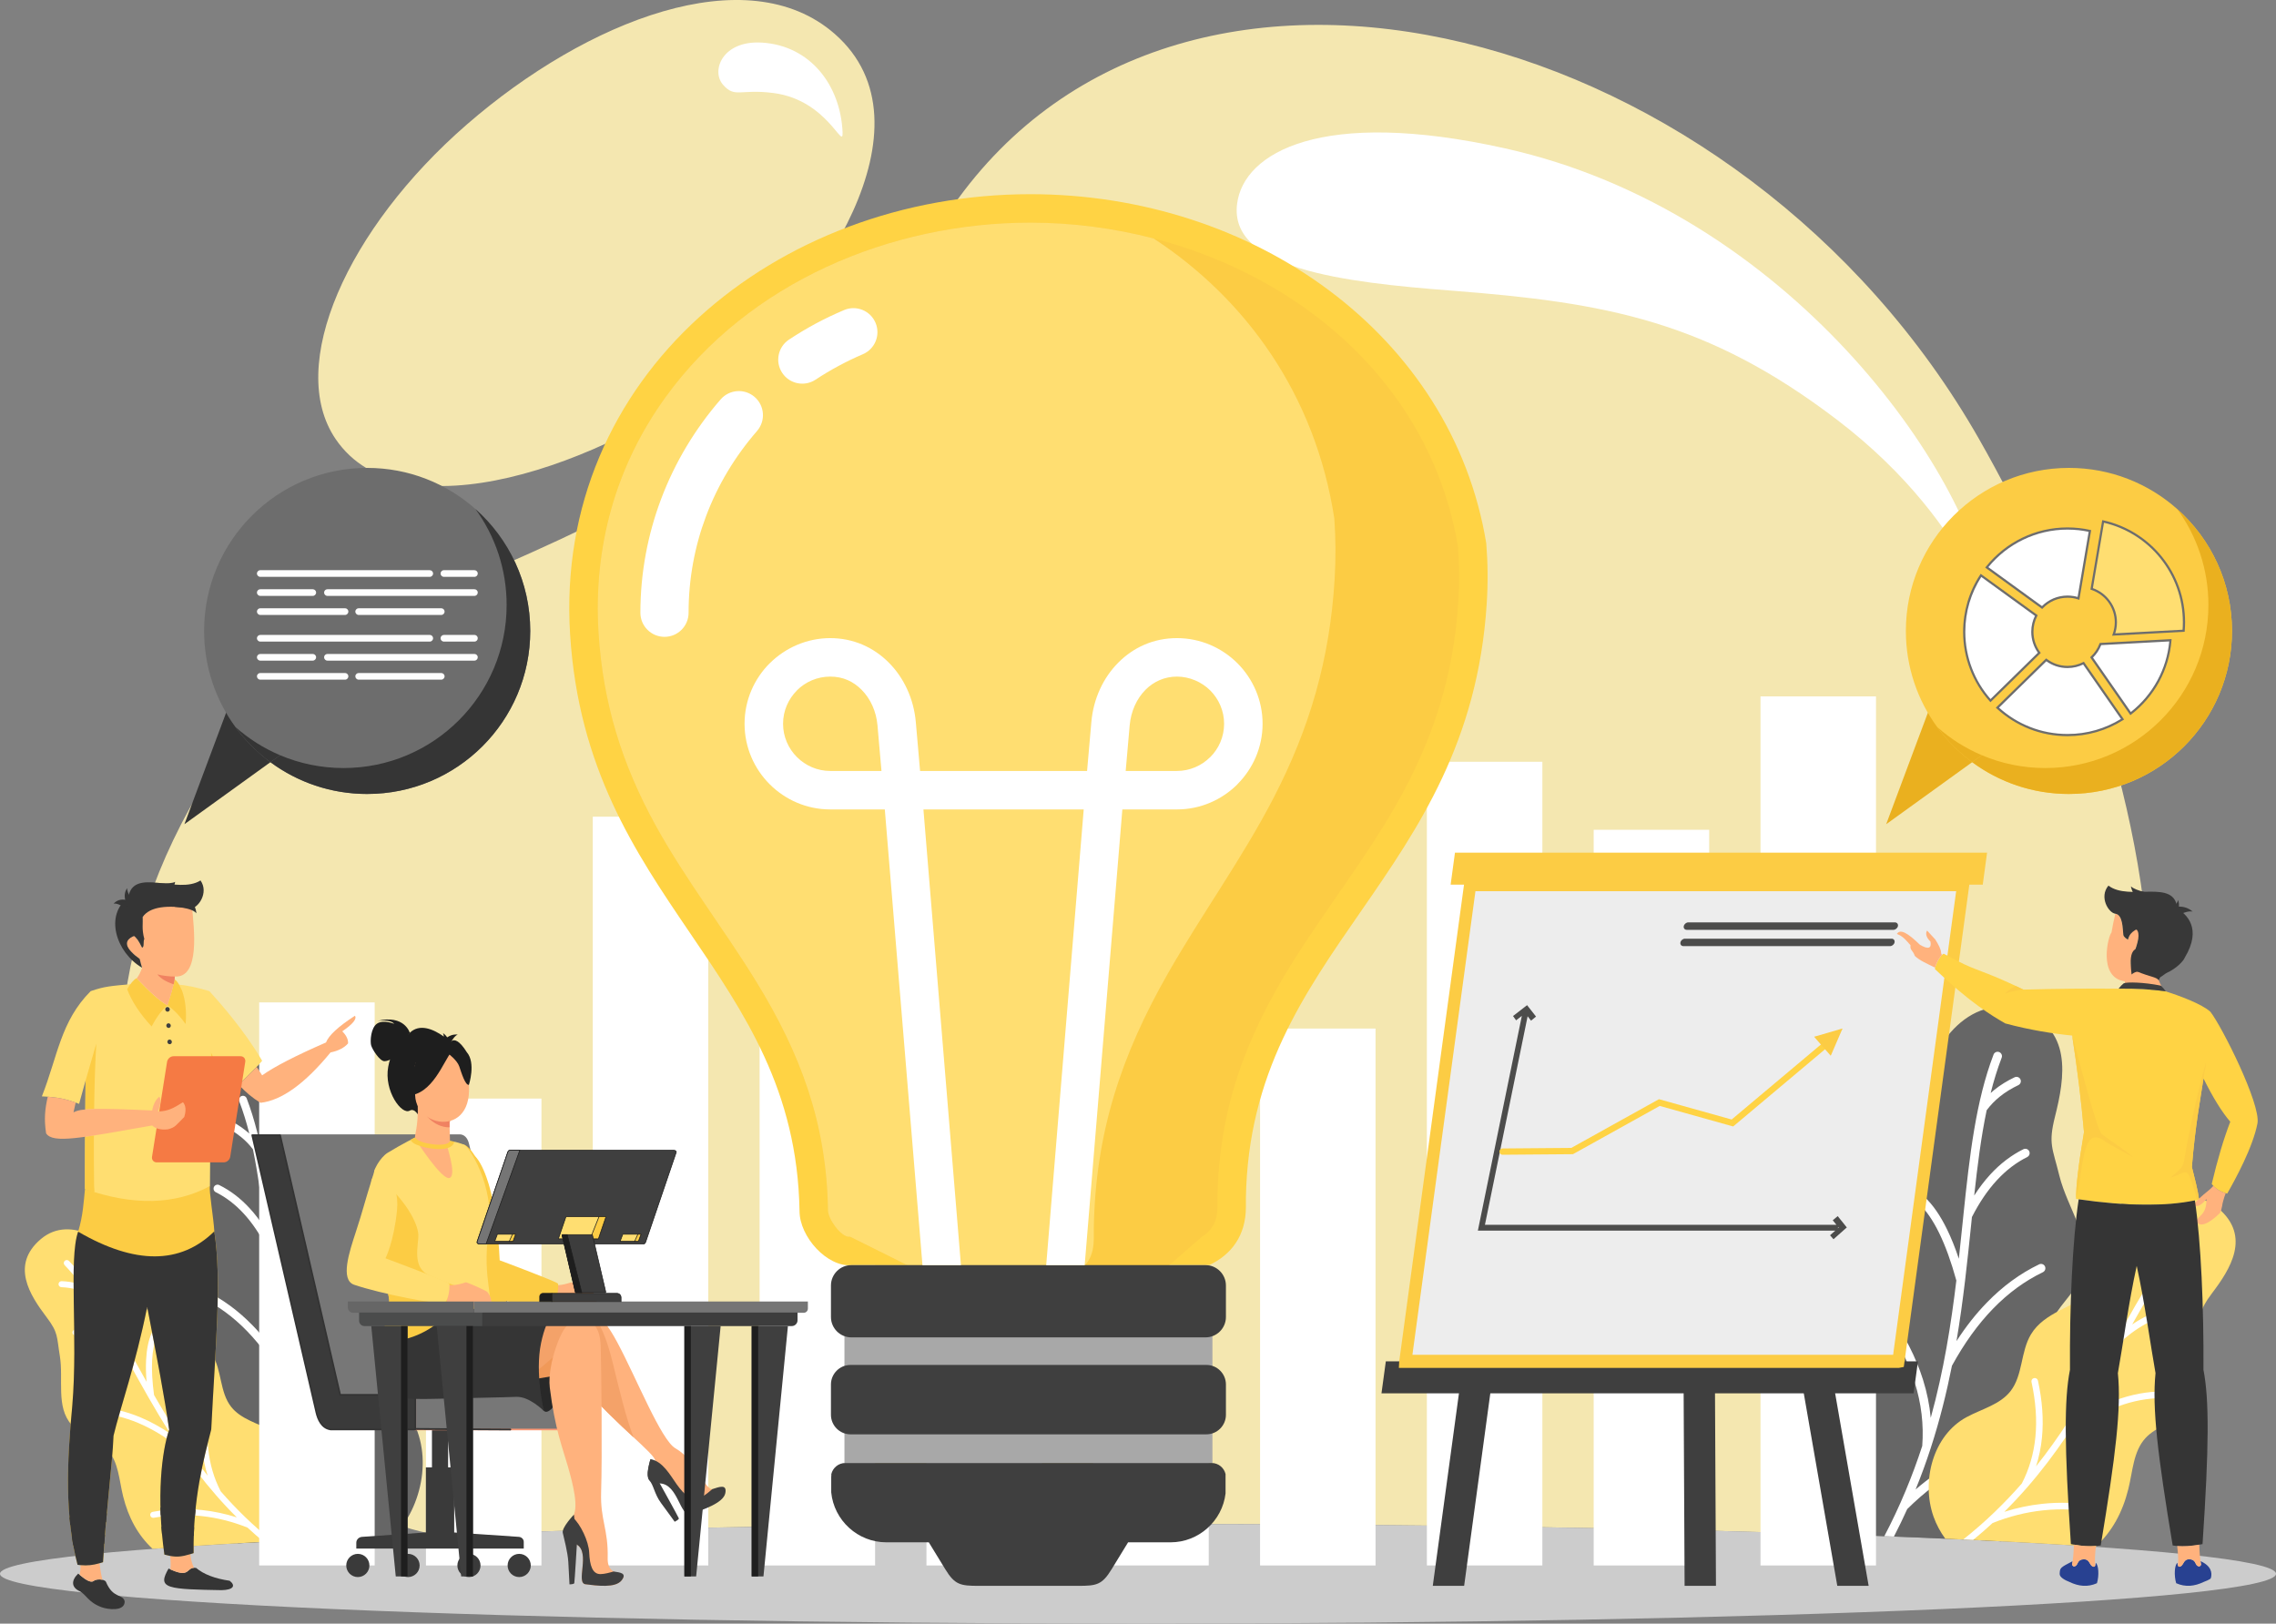 <svg xmlns="http://www.w3.org/2000/svg" id="Layer_1" data-name="Layer 1" viewBox="0 0 1820.19 1298.59"><rect x="0" y="0" width="1820.19" height="1298.59" fill="#808080" stroke="none"/><defs><style>      .cls-1 {        fill: #4c4c4b;      }      .cls-1, .cls-2, .cls-3, .cls-4, .cls-5, .cls-6, .cls-7, .cls-8, .cls-9, .cls-10, .cls-11, .cls-12, .cls-13, .cls-14, .cls-15, .cls-16, .cls-17, .cls-18, .cls-19, .cls-20, .cls-21, .cls-22, .cls-23, .cls-24, .cls-25, .cls-26, .cls-27, .cls-28, .cls-29, .cls-30 {        fill-rule: evenodd;      }      .cls-2 {        fill: #353535;      }      .cls-3, .cls-31 {        fill: #ffd344;      }      .cls-32, .cls-4 {        fill: #fff;      }      .cls-33, .cls-17 {        fill: #fccc44;      }      .cls-5 {        fill: #eab01f;      }      .cls-6 {        fill: #f09959;      }      .cls-34, .cls-21 {        fill: #777;      }      .cls-7 {        fill: #6d6d6d;      }      .cls-8 {        fill: #ffb27d;      }      .cls-9 {        fill: #f57a44;      }      .cls-10 {        fill: #3f3f3f;      }      .cls-35 {        fill: #333;      }      .cls-11 {        fill: #f08261;      }      .cls-12 {        fill: #757575;      }      .cls-36 {        fill: #fc9774;      }      .cls-13 {        fill: #284191;      }      .cls-14 {        fill: #666;      }      .cls-15 {        fill: #282828;      }      .cls-16 {        fill: #f4e7b0;      }      .cls-37, .cls-22 {        fill: #3a3a3a;      }      .cls-18, .cls-38 {        fill: none;      }      .cls-19 {        fill: #fefefe;      }      .cls-20 {        fill: #383838;      }      .cls-23 {        fill: #3d3d3d;      }      .cls-24 {        fill: #c3dffa;      }      .cls-25 {        fill: #f4a269;      }      .cls-26 {        fill: #ffde71;      }      .cls-27 {        fill: #ededed;      }      .cls-28 {        fill: #4b4c4c;      }      .cls-29, .cls-39 {        fill: #1e1e1e;      }      .cls-40 {        fill: #a8a8a8;      }      .cls-30 {        fill: #ccc;      }    </style></defs><g><path class="cls-16" d="M910.1,1218.89c211.69,0,406.51,3.15,561.11,8.47,378.35-216.25,247.35-637.77,111.49-876.23C1393.65,19.3,946.89-99.96,762.1,164.78c-250.82,359.39-492.77,233.98-623.43,506.91-130.65,272.92,67.77,534.57,210.32,555.66,154.6-5.31,349.42-8.47,561.11-8.47h0ZM578.59,298.66c-96.84,73.7-257.01,130.81-310.21,52.45-39.73-58.55,9.22-168.38,105.08-251.64C469.27,16.24,597.63-34.13,667.59,27.14c83.02,72.71-14.43,214.75-89,271.52Z"></path><path class="cls-30" d="M910.1,1218.89c502.64,0,910.09,17.85,910.09,39.85s-407.46,39.85-910.09,39.85S0,1280.76,0,1258.74s407.46-39.85,910.1-39.85Z"></path><path class="cls-4" d="M1203.59,118.64c227.3,50.62,371.92,259.66,386.11,360.58,5.81,41.41-4.96-55.49-120.9-143.74-103.63-78.85-184.33-93.48-307.6-103-87.12-6.73-178.35-17.45-171.86-69.41,5.12-41.03,67.5-77.13,214.26-44.43h0ZM609.22,34.07c39.14,2.35,62.95,34.48,64.61,71.56,.69,15.76-11.69-25.47-55.06-31.2-26.92-3.57-30.96,4.38-40.6-6.73-9.66-11.1-.49-35.51,31.06-33.63Z"></path><path class="cls-14" d="M323.85,1127.03c-10.37-12.99-25-23.72-29.27-39.79-5.05-18.96,6.08-38.92,3.32-58.35-3.47-24.45-27.01-40.31-39.81-61.44-12.52-20.71-6.65-27.66-7.78-51.83-1.74-36.41-31.58-82.36-71.37-70.04-40.4,12.52-33.81,50.08-26.7,78.32,5.06,20.14,1.76,23.01-3.16,43.2-5.94,24.33-25.12,47.85-17.1,71.6,4.96,14.7,19.35,24.59,24.58,39.2,5.9,16.56-1.25,34.48-4.01,51.82-5.79,36.54,2.53,66.9,29.05,97.07,2.85,2.7,5.81,5.23,8.89,7.55,37.15-2.1,78.99-4.03,124.82-5.77l.35-.36c24.29-26.51,31.52-71.98,8.2-101.18Z"></path><path class="cls-4" d="M197.26,878.47c-.63-1.65-2.47-2.47-4.11-1.84-1.64,.65-2.47,2.49-1.84,4.13,3.16,8.25,5.79,16.89,8.08,25.87-.91-.83-1.86-1.64-2.86-2.4-4.31-3.48-9.24-6.53-14.75-9.12-1.6-.76-3.48-.08-4.23,1.5-.75,1.6-.06,3.52,1.52,4.26,5.07,2.39,9.56,5.16,13.49,8.35,3.73,3,6.97,6.34,9.73,10.04,4.07,19.49,6.75,40.44,9.14,62.52-3.69-5.75-7.62-10.92-11.81-15.45-7.32-7.95-15.38-14.1-24.23-18.48-1.58-.79-3.49-.14-4.27,1.43-.77,1.56-.14,3.49,1.46,4.26,8.1,4.04,15.54,9.73,22.32,17.1,6.75,7.33,12.82,16.29,18.21,26.88l.61,6c1.36,13.14,2.76,26.66,4.4,40.45,.02,.12,.02,.26,.06,.4,1.72,14.41,3.73,29.12,6.26,44.09-6.89-10.66-14.32-20.07-22.26-28.24-11.65-12.02-24.41-21.33-38.33-28.04-1.58-.76-3.48-.1-4.26,1.47-.75,1.6-.08,3.51,1.5,4.27,13.23,6.36,25.4,15.28,36.51,26.73,11.1,11.41,21.15,25.36,30.16,41.81,3.93,19.84,8.91,40.02,15.56,60.44v.02l.04,.06v.02c3.26,10.01,6.91,20.07,11.04,30.19-9.68-8.31-19.93-15.48-30.77-21.52-15.11-8.4-31.36-14.62-48.7-18.64-1.72-.4-3.45,.67-3.83,2.37-.4,1.73,.67,3.45,2.39,3.85,16.79,3.89,32.47,9.89,47.04,17.99,14.41,8.03,27.76,18.11,40.02,30.31,2.83,6.28,5.85,12.56,9.08,18.88l7.03-.3c-11.3-21.72-20.12-43.39-27.12-64.83-1.17-15.56,.65-31.14,5.55-46.68,4.96-15.78,13.05-31.58,24.27-47.42,1.01-1.42,.67-3.41-.75-4.44-1.44-1.01-3.43-.69-4.46,.77-11.61,16.34-19.97,32.76-25.14,49.17-2.94,9.32-4.84,18.66-5.67,27.96-9.58-34.56-14.89-68.37-18.76-100.62,3.73-13.68,7.92-25.25,12.54-34.71,4.6-9.42,9.58-16.69,14.97-21.78,1.28-1.21,1.34-3.22,.14-4.49-1.21-1.28-3.22-1.34-4.52-.14-5.96,5.65-11.4,13.53-16.35,23.62-3.06,6.28-5.94,13.45-8.63,21.52-.93-8.51-1.8-16.91-2.65-25.16l-.67-6.45c0-.12-.02-.24-.04-.36-4.54-43.82-9.11-83.71-22.08-117.6Z"></path><path class="cls-26" d="M216.98,1144.17c-11.06-5.98-24.43-9.12-32.17-19.05-9.16-11.71-7.32-28.91-14.97-41.64-9.67-16.02-30.76-20.07-45.95-31.02-14.85-10.69-12.83-17.28-20.77-33.77-12-24.86-46.39-48.04-70.46-27.66-24.43,20.7-8.73,44.9,4.6,62.48,9.5,12.52,8.04,15.5,10.6,31,3.06,18.72-3.3,40.78,9.3,54.96,7.82,8.75,20.79,11.41,28.73,20.02,9.02,9.79,9.36,24.39,12.58,37.3,4.27,17.12,11.73,30.87,23.52,41.97,31.85-2.39,69.27-4.64,111.51-6.69,3.24-4.64,5.87-9.68,7.76-15.04,9.05-25.65,.63-59.48-24.27-72.89Z"></path><path class="cls-4" d="M55.17,1008.51c-.93-.95-2.45-.99-3.43-.06-.95,.94-.97,2.48-.06,3.43,4.66,4.82,9.05,10.05,13.31,15.63-.87-.3-1.79-.58-2.7-.85-4.05-1.13-8.39-1.8-12.99-1.98-1.34-.04-2.45,.99-2.49,2.33-.06,1.32,.97,2.45,2.31,2.49,4.24,.19,8.19,.77,11.87,1.81,3.49,.99,6.73,2.37,9.75,4.13,8.63,12.36,16.67,26.17,24.9,40.85-4.27-2.92-8.55-5.33-12.82-7.28-7.43-3.36-14.87-5.27-22.34-5.69-1.32-.08-2.47,.93-2.55,2.27-.06,1.33,.95,2.47,2.27,2.55,6.85,.39,13.73,2.17,20.64,5.29,6.87,3.09,13.73,7.55,20.62,13.32l2.21,3.99c4.86,8.77,9.82,17.75,15.05,26.88,.04,.09,.1,.17,.16,.27,5.47,9.52,11.22,19.17,17.42,28.85-7.96-5.38-15.92-9.74-23.89-13.09-11.67-4.9-23.32-7.62-34.99-8.16-1.34-.06-2.45,.97-2.51,2.3-.06,1.34,.95,2.45,2.29,2.52,11.1,.53,22.2,3.12,33.35,7.8,11.1,4.68,22.25,11.41,33.41,20.2,8.59,12.66,18.07,25.23,28.75,37.48v.02l.04,.04h0c5.23,6.02,10.76,11.94,16.63,17.75-9.2-2.89-18.46-4.87-27.82-5.86-13.01-1.4-26.17-.91-39.42,1.44-1.34,.22-2.21,1.47-1.99,2.8,.23,1.31,1.5,2.18,2.82,1.96,12.85-2.27,25.55-2.74,38.11-1.4,12.4,1.32,24.69,4.4,36.85,9.24,4.19,3.89,8.55,7.7,13.07,11.42l7.21-.34c-15.8-12.65-29.52-26.12-41.66-40.04-5.45-10.48-8.79-21.86-9.99-34.16-1.21-12.46-.26-25.87,2.86-40.21,.28-1.3-.53-2.59-1.83-2.88-1.32-.26-2.59,.54-2.87,1.85-3.24,14.85-4.21,28.75-2.96,41.71,.73,7.35,2.17,14.42,4.34,21.17-16.92-21.25-30.63-43.21-42.89-64.55-1.44-10.63-1.96-19.93-1.54-27.89,.42-7.92,1.74-14.47,3.99-19.62,.53-1.21-.04-2.63-1.26-3.18-1.21-.53-2.65,.04-3.18,1.25-2.47,5.69-3.93,12.8-4.37,21.31-.28,5.28-.16,11.12,.37,17.55-3.18-5.68-6.28-11.27-9.32-16.78l-2.37-4.27c-.04-.09-.08-.17-.14-.23-16.15-29.21-31.14-55.63-50.22-75.4Z"></path><path class="cls-14" d="M1456.17,1114.71c11.33-14.16,27.25-25.87,31.93-43.41,5.54-20.71-6.62-42.46-3.63-63.68,3.82-26.7,29.5-43.99,43.46-67.05,13.67-22.6,7.25-30.19,8.51-56.54,1.86-39.74,34.45-89.89,77.88-76.44,44.08,13.67,36.88,54.66,29.12,85.49-5.53,21.96-1.92,25.1,3.45,47.1,6.48,26.57,27.4,52.26,18.65,78.15-5.41,16.05-21.13,26.85-26.81,42.79-6.44,18.03,1.36,37.62,4.36,56.54,6.32,39.85-2.75,73-31.7,105.91-3.52,3.34-7.16,6.39-10.99,9.2-40.03-2.03-84.72-3.89-133.3-5.55-.69-.67-1.34-1.38-2-2.09-26.48-28.93-34.41-78.55-8.94-110.42Z"></path><path class="cls-4" d="M1594.28,843.48c.71-1.81,2.71-2.72,4.52-2.03,1.78,.69,2.69,2.7,2.01,4.5-3.45,9.01-6.35,18.44-8.81,28.24,.99-.89,2.02-1.78,3.09-2.63,4.73-3.79,10.09-7.11,16.09-9.96,1.74-.81,3.82-.06,4.64,1.68,.8,1.72,.05,3.81-1.67,4.62-5.5,2.62-10.42,5.63-14.73,9.1-4.07,3.28-7.62,6.93-10.61,10.97-4.46,21.26-7.35,44.13-9.97,68.22,4.03-6.26,8.33-11.9,12.9-16.88,7.96-8.65,16.78-15.36,26.44-20.16,1.7-.83,3.78-.14,4.64,1.59,.85,1.72,.14,3.78-1.56,4.66-8.85,4.39-16.97,10.61-24.38,18.66-7.36,7.98-13.96,17.76-19.86,29.33l-.66,6.53c-1.48,14.38-3.02,29.11-4.81,44.17-.02,.14-.02,.28-.05,.43-1.88,15.72-4.08,31.79-6.83,48.11,7.51-11.62,15.6-21.89,24.28-30.81,12.72-13.1,26.66-23.3,41.83-30.59,1.72-.84,3.81-.13,4.64,1.62,.84,1.73,.1,3.8-1.62,4.65-14.43,6.95-27.71,16.66-39.85,29.16-12.09,12.44-23.05,27.67-32.9,45.65-4.3,21.62-9.74,43.66-17,65.94h0l-.02,.08h0c-3.56,10.94-7.55,21.93-12.05,32.95,10.55-9.04,21.74-16.86,33.59-23.46,16.49-9.18,34.2-15.96,53.12-20.37,1.88-.43,3.77,.76,4.19,2.62,.44,1.88-.73,3.75-2.59,4.17-18.36,4.28-35.45,10.8-51.36,19.65-15.7,8.75-30.26,19.77-43.65,33.07-3.3,7.33-6.85,14.66-10.64,22l-7.7-.28c12.69-24.17,22.56-48.31,30.35-72.19,1.3-16.97-.71-33.97-6.04-50.95-5.43-17.2-14.26-34.45-26.5-51.73-1.1-1.55-.73-3.73,.84-4.84,1.55-1.11,3.72-.75,4.86,.81,12.65,17.87,21.8,35.76,27.44,53.67,3.2,10.19,5.27,20.36,6.2,30.54,10.43-37.75,16.24-74.62,20.48-109.83-4.1-14.92-8.67-27.53-13.7-37.88-5.02-10.27-10.47-18.2-16.37-23.75-1.37-1.31-1.46-3.53-.14-4.92,1.32-1.4,3.55-1.46,4.92-.14,6.53,6.16,12.49,14.77,17.85,25.79,3.34,6.85,6.49,14.67,9.43,23.49,1.03-9.3,1.96-18.46,2.89-27.5l.73-7.01c0-.14,.02-.26,.03-.4,4.97-47.83,9.97-91.35,24.09-128.32Z"></path><path class="cls-26" d="M1572.79,1133.41c12.07-6.52,26.66-9.95,35.1-20.78,9.97-12.79,7.96-31.54,16.35-45.43,10.53-17.48,33.57-21.89,50.13-33.85,16.21-11.67,14-18.86,22.69-36.87,13.07-27.11,50.63-52.4,76.89-30.17,26.66,22.59,9.48,49.01-5.05,68.19-10.35,13.63-8.77,16.92-11.55,33.83-3.34,20.43,3.6,44.51-10.17,59.97-8.51,9.56-22.65,12.43-31.34,21.86-9.82,10.66-10.19,26.6-13.72,40.68-4.71,18.95-13.02,34.11-26.24,46.36-34.76-2.36-75.1-4.57-120.18-6.54-3.97-5.42-7.17-11.37-9.4-17.69-9.89-28-.69-64.91,26.48-79.56Z"></path><path class="cls-4" d="M1749.37,985.38c1.02-1.06,2.67-1.06,3.73-.05,1.02,.99,1.07,2.68,.06,3.71-5.07,5.24-9.87,10.96-14.51,17.05,.97-.32,1.94-.62,2.92-.91,4.43-1.25,9.15-1.96,14.17-2.17,1.46-.06,2.68,1.09,2.74,2.53,.06,1.46-1.07,2.67-2.52,2.74-4.64,.18-8.96,.83-12.96,1.96-3.81,1.07-7.36,2.58-10.64,4.5-9.41,13.49-18.22,28.56-27.19,44.57,4.68-3.18,9.34-5.81,14.02-7.92,8.1-3.67,16.23-5.73,24.38-6.22,1.44-.08,2.7,1.03,2.78,2.48,.08,1.46-1.01,2.69-2.48,2.79-7.46,.43-14.96,2.36-22.52,5.75-7.48,3.38-14.99,8.25-22.51,14.55l-2.41,4.36c-5.28,9.58-10.71,19.39-16.41,29.34-.06,.09-.12,.2-.18,.28-5.98,10.39-12.26,20.92-19.03,31.48,8.7-5.86,17.39-10.62,26.06-14.26,12.74-5.35,25.47-8.33,38.18-8.92,1.47-.05,2.7,1.06,2.78,2.52,.06,1.44-1.05,2.7-2.52,2.75-12.11,.57-24.25,3.41-36.4,8.51-12.12,5.11-24.28,12.44-36.45,22.04-9.38,13.8-19.71,27.53-31.36,40.9h0l-.06,.06h0c-5.71,6.54-11.75,13.03-18.13,19.37,10.03-3.18,20.14-5.31,30.34-6.39,14.19-1.52,28.56-.99,43.05,1.56,1.43,.26,2.39,1.62,2.14,3.06-.26,1.42-1.62,2.39-3.06,2.13-14.02-2.47-27.89-2.98-41.59-1.52-13.54,1.44-26.95,4.8-40.22,10.09-4.97,4.6-10.17,9.11-15.58,13.55l-7.95-.36c17.83-14.1,33.23-29.19,46.86-44.77,5.94-11.45,9.56-23.89,10.88-37.28,1.34-13.59,.28-28.23-3.12-43.91-.32-1.42,.59-2.82,2.01-3.12,1.41-.31,2.83,.58,3.14,2,3.52,16.19,4.6,31.36,3.22,45.5-.79,8.05-2.37,15.74-4.75,23.1,18.46-23.18,33.43-47.15,46.8-70.43,1.58-11.61,2.13-21.75,1.69-30.42-.45-8.65-1.89-15.78-4.34-21.4-.59-1.33,.02-2.89,1.36-3.46,1.32-.61,2.88,.02,3.47,1.34,2.71,6.21,4.3,13.97,4.78,23.26,.3,5.75,.16,12.13-.39,19.14,3.46-6.18,6.83-12.28,10.17-18.29l2.57-4.67c.04-.1,.1-.18,.14-.26,17.63-31.84,34.02-60.7,54.83-82.27Z"></path><path class="cls-4" d="M844.03,264.3c-3.26,44.71-9.87,50.9-52.49,54.32,42.63,3.45,49.23,9.62,52.49,54.34,3.24-44.71,9.83-50.89,52.45-54.34-42.62-3.42-49.21-9.6-52.45-54.32h0Zm173.24,117.91c-1.74,23.89-5.24,27.17-28,29.01,22.75,1.82,26.25,5.12,28,28.99,1.74-23.87,5.27-27.17,28.02-28.99-22.75-1.85-26.28-5.12-28.02-29.01h0Zm-75.87-183.69c-1.77,24.17-5.31,27.51-28.37,29.38,23.05,1.86,26.6,5.2,28.37,29.38,1.76-24.17,5.33-27.52,28.38-29.38-23.05-1.86-26.62-5.21-28.38-29.38Z"></path><path class="cls-4" d="M781.19,997.27c2.63,36.22,7.98,41.21,42.5,44-34.52,2.8-39.87,7.78-42.5,44.01-2.63-36.23-7.98-41.21-42.5-44.01,34.52-2.79,39.87-7.78,42.5-44h0Zm-140.36,95.52c1.4,19.33,4.26,22,22.69,23.5-18.44,1.47-21.29,4.16-22.69,23.48-1.41-19.32-4.27-22.01-22.69-23.48,18.42-1.5,21.28-4.17,22.69-23.5h0Zm61.47-148.83c1.42,19.59,4.32,22.29,22.97,23.79-18.66,1.52-21.55,4.21-22.97,23.8-1.41-19.59-4.31-22.28-22.99-23.8,18.68-1.5,21.58-4.19,22.99-23.79Z"></path><path class="cls-4" d="M1332.81,907.99c-2.01,27.73-6.1,31.56-32.55,33.69,26.44,2.14,30.54,5.95,32.55,33.69,2.02-27.74,6.12-31.54,32.55-33.69-26.44-2.13-30.54-5.96-32.55-33.69h0Zm107.48,73.13c-1.07,14.81-3.26,16.86-17.38,17.99,14.12,1.13,16.31,3.18,17.38,17.99,1.07-14.81,3.26-16.86,17.36-17.99-14.1-1.14-16.29-3.19-17.36-17.99h0Zm-47.07-113.94c-1.09,14.99-3.32,17.06-17.6,18.21,14.28,1.16,16.51,3.22,17.6,18.21,1.1-14.99,3.31-17.05,17.61-18.21-14.3-1.15-16.52-3.22-17.61-18.21Z"></path></g><g><rect class="cls-32" x="207.27" y="801.73" width="92.37" height="450.32"></rect><rect class="cls-32" x="340.66" y="878.65" width="92.36" height="373.43"></rect><rect class="cls-32" x="474.07" y="653.2" width="92.37" height="598.85"></rect><rect class="cls-32" x="607.48" y="799.64" width="92.36" height="452.43"></rect><rect class="cls-32" x="740.91" y="1025.59" width="92.34" height="226.49"></rect><rect class="cls-32" x="874.3" y="935.62" width="92.37" height="316.43"></rect><rect class="cls-32" x="1007.72" y="822.65" width="92.35" height="429.42"></rect><rect class="cls-32" x="1141.12" y="609.26" width="92.35" height="642.79"></rect><rect class="cls-32" x="1274.52" y="663.66" width="92.37" height="588.42"></rect><rect class="cls-32" x="1407.93" y="556.97" width="92.36" height="695.11"></rect></g><g><rect class="cls-40" x="675.33" y="1068.44" width="294.29" height="101.66"></rect><path class="cls-3" d="M966.95,1011.88c17.72-8.29,29.44-23.56,29.44-46.58v-7.18c3.46-199.11,178.45-254.92,192.58-475.18,1.07-16.51,.91-32.68-.35-48.38-27.43-167.08-186.18-279.25-364.59-279.25-203.31,0-381.12,145.64-368.09,352.19,13.45,213.7,180.17,267.85,183.47,461.03,0,20.91,22.37,45.03,41.39,43.35h286.15Z"></path><path class="cls-17" d="M961.27,989.08l-76.05,66.27-140.44-33.89-64.97-32.37-.91,.1c-6.71-.21-16.61-14.29-16.71-21.01-1.07-69.49-21.74-125.18-57.76-183.67-25.79-41.92-56.1-80.83-79.92-124.01-27.19-49.27-42.28-98.05-45.83-154.42-4.29-68.07,13.49-132.96,53.53-188.33,66.51-92.06,180.13-139.67,291.84-139.67,157.6,0,314.69,96.34,341.96,259.24,1.14,14.69,1.19,29.45,.24,44.16-3.77,58.87-19.94,109.46-48.8,160.62-25.39,44.92-57.54,85.33-84.71,129.09-36.75,59.22-57.88,116.03-59.11,186.93v7.18c0,10.92-3.88,18.54-12.35,23.79Z"></path><path class="cls-26" d="M862.38,1016.55l-27.94,26.54-89.66-21.63-64.97-32.37-.91,.1c-6.71-.21-16.61-14.29-16.73-21.01-1.05-69.49-21.72-125.18-57.74-183.67-25.79-41.92-56.1-80.83-79.92-124.01-27.19-49.29-42.28-98.03-45.83-154.42-4.29-68.07,13.49-132.96,53.53-188.35,66.51-92.04,180.13-139.65,291.84-139.65,33.24,0,66.49,4.32,98.5,12.62,73.65,48.28,129.34,124.82,144.55,224.03,1.15,16.02,1.21,32.13,.26,48.18-3.79,64.2-19.94,119.39-48.8,175.18-25.39,49.01-57.54,93.06-84.73,140.81-36.75,64.59-57.86,126.56-59.09,203.89v7.81c0,11.92-3.87,20.25-12.34,25.96Z"></path><path class="cls-10" d="M664.75,1193.61c2.21,22.37,21.21,39.95,44.1,39.95h33.94l13.21,21.58c7.58,12.4,12.03,13.23,26.58,13.23h79.78c14.55,0,18.98-.77,26.6-13.23l13.21-21.58h33.94c22.59,0,41.41-17.14,44-39.1v-15.5c-1.2-5.07-5.77-8.85-11.18-8.85h-292.91c-5.45,0-10.03,3.85-11.21,8.96-.1,.44,.21,1.42-.06,1.62v12.93h0Zm300.05-101.93h-284.63c-8.61,0-15.64,7.03-15.64,15.63v24.25c0,8.59,7.03,15.63,15.64,15.63h284.63c8.59,0,15.61-7.03,15.61-15.63v-24.25c0-8.61-7.02-15.63-15.61-15.63h0Zm-.65-79.83h-283.35c-8.93,0-16.26,7.33-16.26,16.29v25.23c0,8.95,7.33,16.27,16.26,16.27h283.35c8.93,0,16.26-7.32,16.26-16.27v-25.23c0-8.96-7.33-16.29-16.26-16.29Z"></path><path class="cls-4" d="M867.45,1011.88l30.13-364.49h43.66c18.83,0,35.97-7.73,48.4-20.12l-.05-.04c12.43-12.42,20.14-29.54,20.14-48.36s-7.7-35.98-20.1-48.4c-12.43-12.4-29.57-20.1-48.4-20.1s-34.76,7.45-46.8,19.49c-12.2,12.2-20.06,29.16-21.64,47.69l-3.42,39.06h-133.55l-3.41-39.06c-1.62-18.5-9.46-35.47-21.7-47.69-12.01-12.03-28.14-19.49-46.76-19.49s-35.92,7.72-48.36,20.14l-.02-.04c-12.42,12.42-20.12,29.56-20.12,48.4s7.7,36,20.12,48.4c12.4,12.39,29.54,20.12,48.38,20.12h43.66l30.12,364.49h30.76l-29.99-364.49h128.18l-30,364.49h30.75Zm32.8-395.27l3.18-36.4c.99-11.26,5.59-21.43,12.76-28.61,6.46-6.46,15.11-10.45,25.04-10.45s19.8,4.23,26.64,11.08c6.83,6.85,11.08,16.29,11.08,26.64s-4.22,19.84-11.02,26.64h-.06c-6.84,6.85-16.29,11.1-26.64,11.1h-40.99Zm-195.3,0h-40.99c-10.36,0-19.8-4.25-26.64-11.1-6.83-6.85-11.08-16.27-11.08-26.64s4.25-19.79,11.08-26.64v-.06c6.81-6.8,16.25-11.02,26.64-11.02s18.56,3.99,25.02,10.48c7.17,7.17,11.81,17.34,12.78,28.58l3.18,36.4Z"></path><path class="cls-4" d="M689.98,283.34c9.76-4.11,14.34-15.37,10.23-25.12-4.11-9.79-15.38-14.36-25.14-10.25-7.98,3.38-15.54,6.99-22.63,10.8-7.35,3.95-14.5,8.25-21.45,12.84-8.85,5.86-11.27,17.79-5.41,26.64,5.85,8.85,17.79,11.26,26.64,5.41,5.91-3.91,12.07-7.6,18.44-11,6.5-3.5,12.96-6.62,19.33-9.32h0Zm-84.55,61.35c6.97-8.02,6.14-20.18-1.9-27.17-8-6.99-20.18-6.14-27.17,1.88-20.32,23.38-36.59,50.32-47.67,79.76-10.69,28.45-16.55,59.08-16.55,90.93,0,10.64,8.63,19.26,19.29,19.26s19.25-8.63,19.25-19.26c0-27.27,4.94-53.33,14-77.37,9.4-24.98,23.3-47.97,40.76-68.03Z"></path></g><g><polygon class="cls-10" points="1167.09 1112.04 1192.17 1112.04 1170.92 1268.36 1145.84 1268.36 1167.09 1112.04"></polygon><polygon class="cls-17" points="1163.58 681.97 1589.13 681.97 1585.67 707.54 1160.12 707.54 1163.58 681.97"></polygon><polygon class="cls-10" points="1108.29 1088.82 1533.84 1088.82 1530.38 1114.39 1104.81 1114.39 1108.29 1088.82"></polygon><polygon class="cls-27" points="1123.92 1088.82 1518.23 1088.82 1570.05 707.54 1175.74 707.54 1123.92 1088.82"></polygon><g><path class="cls-24" d="M1124.42,1088.05h393.48l51.62-379.74h-393.48l-51.62,379.74h0Zm393.68,1.54h-394.69l.09-.77,51.83-381.28,.09-.77h395.1l-.09,.77-51.83,381.28-.09,.77h-.41Z"></path><path class="cls-33" d="M1518.52,1094.07h-399.8l.25-5.06,52.46-385.95,4-.77h399.8l-.26,5.06-52.45,385.94-4,.77Zm-388.97-10.49h384.44l50.41-370.8h-384.44l-50.41,370.8Z"></path></g><polygon class="cls-10" points="1346.45 1112.04 1371.53 1112.04 1372.31 1268.36 1347.23 1268.36 1346.45 1112.04"></polygon><polygon class="cls-10" points="1442.13 1112.04 1467.21 1112.04 1494.42 1268.36 1469.34 1268.36 1442.13 1112.04"></polygon></g><path class="cls-1" d="M1210.04,812.62l9.26-7.17,1.96-1.51,1.24,1.58,5.91,7.54-3.97,3.28-2.75-3.5-34.14,166.77h281.11l-2.95-3.64,3.97-3.3,6,7.46,1.28,1.59-1.87,1.64-8.77,7.78-2.78-3.16,4.17-3.7h-285.81l.47-2.33,34.7-169.45-4.6,3.56-2.44-3.42h0Zm259.98,168.7l-.22,1.09,.65-.57-.43-.52Z"></path><line class="cls-38" x1="1245.21" y1="979.6" x2="1257.38" y2="920.12"></line><line class="cls-38" x1="1307" y1="979.6" x2="1326.07" y2="886.47"></line><line class="cls-38" x1="1368.8" y1="979.6" x2="1385.04" y2="900.31"></line><line class="cls-38" x1="1430.59" y1="979.6" x2="1457.87" y2="846.35"></line><path class="cls-31" d="M1201.66,923.58c-1.38,0-2.52-1.11-2.52-2.49-.02-1.39,1.1-2.53,2.49-2.53l54.98-.45,70.08-38.96,.99,.26,57.17,15.99,73.61-61.86c1.03-.93,2.66-.76,3.54,.31,.9,1.07,.76,2.66-.3,3.55l-75.62,63.55-1.28-.35-57.46-16.07-69.4,38.6h-.65l-55.63,.44h-.02Z"></path><path class="cls-1" d="M1350.16,737.73h165.27c1.67,0,2.72,1.36,2.4,3h0c-.35,1.62-1.97,2.96-3.59,2.96h-165.3c-1.64,0-2.71-1.33-2.39-2.96h0c.36-1.64,1.96-3,3.61-3Z"></path><path class="cls-1" d="M1347.48,750.77h165.31c1.62,0,2.68,1.33,2.35,2.97h0c-.34,1.62-1.94,2.98-3.58,2.98h-165.3c-1.64,0-2.7-1.36-2.37-2.98h0c.35-1.64,1.95-2.97,3.59-2.97Z"></path><path class="cls-17" d="M1472.84,824.19l-4.01,9.3-4.31,10c-.57,1.36-.48,.81-1.38-.2l-5.69-6.48-6.09-6.97c-.81-.93-.39-.69,1.13-1.13l9.69-2.81,10.43-3.06c1.4-.4,.9-.1,.25,1.36Z"></path><g><path class="cls-8" d="M1699.27,787.06c2.49-1.17,16.02-.91,29.53,1.85-1.43-2.19-2.59-5.05-3.4-8.55-24.13-3.6-21.76-9.58-20.88-12.31,4.88-12.95,7.82-21.13,4.31-25-1.79,.85-5.57,2.81-7.06,8.51-1.53-.93-3.46-2.14-3.71-3.89-.58-5.16-.4-15.94-6.34-16.86-1.17,4.74-2.21,9.77-3.12,15.11-2.39,1.91-11.32,36,10.72,38.96l-.06,2.18Z"></path><path class="cls-20" d="M1704.52,768.03c-.88,2.74,3.56,8.65,21.35,14.12,2.67-.4,4.82-3.06,7.24-4.17,7.35-3.38,13.02-9.16,14.18-12.17,14.1-23.57,1.01-34.85-6.13-39.13-1.58-24.41-38.19-5.49-54.98-18.37-7.68,9.18,.14,21.89,5.57,22.49,5.94,.91,5.76,11.69,6.34,16.86,.24,1.74,2.18,2.96,3.71,3.89,1.06-4.05,3.06-5.83,4.9-7.06,1.58-1.06,1.99-1.58,2.84,.2,2.03,4.28-.61,11.71-5,23.36Z"></path><path class="cls-20" d="M1740.82,732.5c-2.57-2.84-2.96-5.25-1.15-7.2,5.51-.74,10.12,.51,13.89,3.79-2.69-.65-6.92,.51-12.74,3.41Z"></path><path class="cls-20" d="M1736.14,727.62c1.25,2.53,2.81,3.42,4.64,2.69,1.96-3.59,2.33-7.09,1.08-10.57-.28,2.03-2.19,4.66-5.72,7.88Z"></path><path class="cls-20" d="M1735.08,716.19c.17,6.61-3.22,10.48-10.17,11.63-12.12-4.17-19.02-10.43-20.76-18.82,4.16,3.5,14.47,5.91,30.93,7.19Z"></path><path class="cls-20" d="M1737.38,773.36c-1.18-6.83-6.37-10.25-15.56-10.23-20.55-13.02-18.29,5.27-17.12,16.29,4.62-4.34,11.78-1.92,32.69-6.06Z"></path><path class="cls-20" d="M1708.69,776.85c1.66-3.33,5.09-4.4,10.31-3.22,13.92-4.17,9.93,4.86,7.43,10.41-2.03-2.78-6.45-2.47-17.75-7.19Z"></path><path class="cls-3" d="M1767.75,809.26c-6.69-6.24-25.37-13.14-36.47-16.55-11.63-1.52-24.31-2.17-38.09-1.95-23.3-.22-48.32,.02-75.08,.73-26.42-12.87-33.44-13.98-46.82-20.04-3.96-1.8-11.15-5.57-16.9-8.69-2.63,1.34-5.99,7.25-7.06,12.24,28.1,26.96,46.09,37.64,56.34,43.54,19.85,5.37,38.93,8.29,53.5,9.71,4.16,26.72,7.32,52.47,9.46,77.27-4.41,26.13-6.52,43.92-6.3,53.38,40.8,6.04,73.57,6.2,98.24,.49-.69-7.48-3.79-17.99-5.66-26.02,2.7-33.53,6.99-55.31,9.3-70.78,7.6,15.32,14.73,26.85,21.41,34.58-5.23,13.54-10.17,30.11-14.83,49.78,2.89,3.81,7.01,6.36,12.35,7.72,6.46-11.27,20.57-37.05,24.24-56.26,2.65-15.38-28.24-77.07-37.64-89.15Z"></path><path class="cls-10" d="M1728.18,788.33c1.33,1.28,2.69,2.81,3.93,4.64l-.84-.26c-11.31-1.48-23.62-2.13-36.98-1.96,1.34-1.77,2.78-3.24,4.12-4.28,2.51-1.17,16.13-.93,29.76,1.87Z"></path><path class="cls-8" d="M1547.56,773.94c-6.97-3.42-12.39-5.75-16.24-9.4-1.39-4.42-4.1-4.6-3.39-8.47-6.44-7.58-7.92-7.72-10.92-9.11,2.63-4.26,8.63-.85,18.39,8.65,6.62,3.89,9.45,3.06,8.47-2.49-3.99-3.85-3.91-7.09-2.71-8.85,.53,.46,2.7,3.08,6.53,7.09,2.73,4.31,4.74,8.39,4.65,10.54,.09,.74,.33,1.36,.69,1.9-2.14,2.07-4.42,6.26-5.47,10.15Z"></path><path class="cls-8" d="M1770.05,948.44c-2.79,3.46-6.2,5.24-11.53,10.38l.05,.57-.82,.18c-1.19,1.17-2.47,2.51-3.85,4.07,2.78,2.23,6.32,.71,10.64-4.62,.2,5.9-1.32,10.3-4.6,13.19-1.62,1.84-2.93,3.29-3.95,4.3,3.08,5.27,9.52,3.18,19.31-6.24,1.94-3.66,1.72-7.29,2.9-10.61,.44-1.68,.99-3.34,1.78-5.31-4.05-1.2-7.36-3.16-9.89-5.86l-.05-.04Z"></path><path class="cls-2" d="M1755.32,960.09c4.89,33.07,7.17,85.2,6.85,135.48,4.7,23.87,4.47,62.02-.73,139.41-9.19,1.85-17.16,2.21-23.89,1.07-11.97-72.19-16.52-109.82-13.71-137.82-3.65-20.1-8.67-56.99-15.04-85.74-6.4,28.75-11.4,65.64-15.07,85.74,2.84,28-1.72,65.63-13.69,137.82-6.75,1.14-14.7,.77-23.89-1.07-5.2-77.39-5.46-115.54-.73-139.41-.34-50.75,1.99-103.34,6.97-136.36,38.09,5.49,69.06,5.77,92.93,.88Z"></path><path class="cls-13" d="M1676.02,1249.97c2.29,1.78,2.84,10.03,.98,16.3-7.5,3.34-14.81,2.45-21.96-1.01-3.6-1.38-7.94-3.77-7.85-6.39,.16-4.9,.25-5,10.39-10.25-.17,.99-.33,1.92-.5,2.78h0c.44,1.15,1.33,2.03,3.01,.93,1.86-1.2,1.24-5.12,6.48-5.2,4.36-.08,4.4,4.07,6.53,5.47,2.33,1.62,2.84-.81,2.93-2.63Z"></path><path class="cls-13" d="M1741.32,1249.95c-2.26,1.76-2.81,10.03-.96,16.31,7.49,3.34,14.82,2.44,21.96-.99,1.1-.55,5.45-1.92,5.79-3.15,1.23-4.21,.16-9.82-8.31-13.5,.14,1.01,.3,1.92,.49,2.78h0c-.44,1.15-1.34,2.02-3.02,.93-1.85-1.21-1.24-5.12-6.49-5.23-4.35-.04-4.39,4.09-6.5,5.49-2.35,1.62-2.84-.81-2.96-2.63Z"></path><path class="cls-8" d="M1676.19,1236.51c-.79,6.16-.99,11.41-.62,15.78-.41,.83-1.16,1.21-2.48,.31-2.13-1.4-2.17-5.55-6.53-5.47-5.24,.08-4.62,4-6.48,5.2-1.68,1.1-2.57,.22-3.01-.93,.82-3.78,1.29-9.1,1.45-15.99,6.57,1.16,12.44,1.52,17.67,1.1Z"></path><path class="cls-8" d="M1741.16,1236.51c.77,6.12,1.01,11.39,.65,15.76,.41,.85,1.13,1.22,2.48,.31,2.1-1.4,2.14-5.53,6.5-5.49,5.25,.1,4.64,4.01,6.49,5.23,1.68,1.09,2.58,.22,3.02-.93-.81-3.79-1.29-9.12-1.46-15.99-6.54,1.15-12.44,1.52-17.67,1.11Z"></path><path class="cls-17" d="M1657.17,828.24c3,9.56,19.54,75.93,23.75,78.9,11.75,8.2,20.12,14.34,25.08,18.37-9.64-5.42-17.76-9.22-23.22-13.15-18.03-12.96-16.3,22.63-22.45,46.54-.22-9.46,1.87-27.25,6.3-53.38-2.16-24.8-5.31-50.55-9.46-77.27h0Zm-45.2-39.69c-3.67,1.87-6.52,3.97-8.59,6.3,4.45-1.72,9.36-2.85,14.73-3.36-2.17-1.06-4.21-2.03-6.14-2.94h0Zm152.19,61.28c-.16,2.68-.8,6.93-1.94,12.75-2.31,15.48-6.61,37.25-9.3,70.78,1.87,8.03,4.97,18.54,5.66,26.02-.51,.12-1.04,.22-1.56,.34-.98-4.62-2.9-10.75-5.83-18.42-2.72-7.06-5.86-2.25-15.28,.55,12.03-10.66,9.48-7.32,12.46-23.3,4.97-26.34,10.23-49.24,15.8-68.73Z"></path></g><g><polygon class="cls-5" points="1549.96 548.18 1508.44 659.22 1608.8 586.81 1549.96 548.18"></polygon><path class="cls-17" d="M1785,504.62c0,72.04-58.37,130.41-130.41,130.41-43.3,0-81.66-21.09-105.41-53.6-15.72-21.54-25-48.06-25-76.81,0-72,58.38-130.39,130.41-130.39,33.22,0,63.53,12.42,86.57,32.88,26.9,23.89,43.84,58.74,43.84,97.51Z"></path><path class="cls-5" d="M1654.59,635.03c-28.97,0-55.74-9.44-77.37-25.43l7.74-5.57c15.58,6.6,32.76,10.25,50.75,10.25,72.02,0,130.43-58.39,130.43-130.41,0-28.71-9.27-55.23-24.98-76.77,26.9,23.89,43.84,58.74,43.84,97.51,0,72.04-58.37,130.41-130.41,130.41Z"></path><path class="cls-5" d="M1577.22,609.6c-10.71-7.9-20.18-17.42-28.04-28.18,10.53,9.36,22.59,17.04,35.78,22.61l-7.74,5.57Z"></path></g><g><path class="cls-26" d="M1681.92,417.04c36.99,8.18,64.67,41.19,64.67,80.65,0,2.27-.08,4.54-.25,6.77l-55.96,3.02c1.13-3.06,1.74-6.36,1.74-9.79,0-12.48-8.1-23.05-19.35-26.72l9.15-53.93Z"></path><path class="cls-7" d="M1682.11,416.19c18.87,4.17,35.37,14.75,47.04,29.32,11.46,14.28,18.34,32.44,18.34,52.18,0,1.12-.02,2.25-.08,3.43-.05,1.19-.11,2.33-.21,3.43l-.06,.75-.77,.04-55.95,3.02-1.33,.08,.46-1.25c.57-1.48,.98-3.06,1.26-4.66h.02c.27-1.56,.43-3.16,.43-4.83,0-5.95-1.92-11.46-5.16-15.94-3.32-4.62-8.07-8.12-13.57-9.95l-.73-.24,.12-.73,9.16-53.93,.16-.91,.9,.2h0Zm45.68,30.41c-11.26-14.04-27.07-24.27-45.16-28.5l-8.88,52.29c5.58,1.99,10.34,5.61,13.74,10.34,3.46,4.76,5.51,10.64,5.51,16.97,0,1.74-.16,3.45-.46,5.13h0c-.23,1.26-.53,2.51-.92,3.71l53.87-2.9c.06-.89,.13-1.72,.14-2.57,.06-1.07,.08-2.21,.08-3.37,0-19.35-6.7-37.09-17.93-51.09Z"></path><path class="cls-4" d="M1662.23,478.58l9.15-53.93c-5.78-1.27-11.78-1.94-17.91-1.94-26.16,0-49.43,12.13-64.57,31.08l44.23,32.11c5.11-5.37,12.34-8.71,20.34-8.71,3.06,0,5.99,.48,8.77,1.4h0Zm-77.97-18.39l44.25,32.13c-2.03,3.9-3.18,8.31-3.18,13.01,0,6.28,2.1,12.12,5.6,16.79l-39.06,38.25c-13.07-14.63-21.01-33.92-21.01-55.05,0-16.67,4.92-32.17,13.41-45.14h0Zm13.15,105.81c14.73,13.6,34.42,21.93,56.06,21.93,16.16,0,31.24-4.66,43.98-12.69l-31.17-44.9c-3.85,1.97-8.21,3.1-12.8,3.1-6.4,0-12.28-2.13-17-5.72l-39.06,38.27h0Zm106.52,4.7l-31.2-44.92c3.12-2.94,5.57-6.59,7.09-10.68l55.95-3.02c-1.92,23.83-13.97,44.8-31.84,58.61Z"></path><path class="cls-7" d="M1661.52,477.45l8.84-52.11c-2.61-.55-5.27-.97-7.96-1.28-2.92-.3-5.91-.48-8.93-.48-12.71,0-24.69,2.9-35.4,8.06-10.85,5.21-20.37,12.76-27.91,21.98l42.87,31.12c2.58-2.57,5.65-4.66,9.04-6.12,3.51-1.47,7.36-2.31,11.41-2.31,1.51,0,3.07,.13,4.57,.37,1.2,.18,2.35,.45,3.48,.77h0Zm10.72-52.65l-9.16,53.95-.16,1.01-.98-.32c-1.36-.45-2.75-.79-4.16-1.03-1.42-.2-2.84-.32-4.32-.32-3.83,0-7.44,.77-10.72,2.17-3.42,1.48-6.46,3.6-8.99,6.26l-.53,.54-.63-.44-44.22-32.11-.73-.55,.57-.71c7.8-9.76,17.73-17.73,29.09-23.2,10.94-5.27,23.2-8.22,36.17-8.22,3.06,0,6.1,.18,9.11,.5,3.04,.32,6.04,.83,8.97,1.48l.83,.18-.14,.81h0Zm-87.75,36.65l42.89,31.14c-.91,1.84-1.62,3.81-2.1,5.81-.55,2.23-.84,4.54-.84,6.93,0,3.18,.5,6.24,1.48,9.12h0c.89,2.73,2.19,5.29,3.81,7.58l-37.83,37.06c-6.3-7.19-11.36-15.52-14.83-24.63-3.46-9.04-5.36-18.87-5.36-29.12,0-8.1,1.17-15.94,3.37-23.32,2.18-7.33,5.38-14.24,9.4-20.56h0Zm-11.1,20.08c2.33-7.82,5.76-15.16,10.14-21.82l.5-.77,.73,.55,44.27,32.13,.61,.45-.35,.67c-1.01,1.9-1.78,3.95-2.3,6.09-.51,2.07-.77,4.26-.77,6.5,0,3,.49,5.87,1.37,8.57h0c.91,2.77,2.29,5.39,4.01,7.7l.47,.61-.54,.55-39.04,38.23-.67,.65-.6-.69c-6.73-7.52-12.13-16.27-15.78-25.88-3.53-9.24-5.47-19.26-5.47-29.74,0-8.29,1.21-16.27,3.44-23.8h0Zm25.31,84.44c7.25,6.58,15.72,11.87,25,15.48,9.22,3.63,19.25,5.59,29.76,5.59,7.86,0,15.45-1.09,22.67-3.18,7.13-2.05,13.85-5.06,20.06-8.87l-30.23-43.5c-1.81,.87-3.74,1.54-5.72,2.03-2.19,.52-4.46,.81-6.79,.81-3.22,0-6.34-.52-9.26-1.5-2.76-.93-5.33-2.27-7.66-3.93l-37.84,37.08h0Zm24.35,17.14c9.44,3.67,19.67,5.69,30.41,5.69,8,0,15.78-1.14,23.16-3.26,7.58-2.19,14.75-5.43,21.29-9.56l.79-.48-.53-.75-31.2-44.88-.43-.65-.69,.36c-1.88,.95-3.91,1.72-6.01,2.23-2.05,.48-4.18,.75-6.39,.75-3.06,0-5.98-.51-8.69-1.4-2.82-.97-5.46-2.37-7.78-4.14l-.59-.44-.54,.52-39.07,38.27-.66,.65,.69,.63c7.58,6.99,16.47,12.6,26.24,16.45h0Zm81.07-13.66l-30.26-43.54c1.4-1.4,2.67-2.92,3.77-4.58,1.11-1.68,2.04-3.46,2.79-5.37l54.4-2.94c-1.07,11.22-4.38,21.8-9.52,31.24-5.28,9.76-12.52,18.33-21.18,25.18h0Zm22.74-24.33c-5.6,10.25-13.23,19.21-22.41,26.29l-.73,.55-.54-.75-31.22-44.92-.43-.61,.57-.55c1.53-1.42,2.89-3.02,4.04-4.78,1.15-1.73,2.13-3.61,2.85-5.57l.19-.53,.58-.04,55.96-3.02,.99-.06-.09,1.01c-.95,11.85-4.39,23.01-9.78,32.96Z"></path></g><g><g><g><path class="cls-22" d="M346.09,1134.61v39.65h-4.86v52.04l-51.6,3.55c-2.21,.16-4.03,1.82-4.03,4.03v4.03h132.62v-4.68c0-1.87-1.52-3.24-3.36-3.38l-52.27-3.55v-52.04h-4.86v-39.65h-11.63Zm-59.93,126.1c-4.76,0-8.61-3.87-8.61-8.63s3.85-8.63,8.61-8.63,8.61,3.87,8.61,8.63-3.85,8.63-8.61,8.63h0Zm88.88-17.27c-4.76,0-8.61,3.87-8.61,8.63s3.85,8.63,8.61,8.63,8.61-3.87,8.61-8.63-3.85-8.63-8.61-8.63h0Zm-48.7,0c-4.76,0-8.61,3.87-8.61,8.63s3.85,8.63,8.61,8.63,8.61-3.87,8.61-8.63-3.85-8.63-8.61-8.63h0Zm88.88,0c-4.76,0-8.61,3.87-8.61,8.63s3.85,8.63,8.61,8.63,8.61-3.87,8.61-8.63-3.85-8.63-8.61-8.63Z"></path><path class="cls-37" d="M415.22,1261.35c-5.1,0-9.26-4.16-9.26-9.28s4.16-9.28,9.26-9.28,9.26,4.16,9.26,9.28-4.15,9.28-9.26,9.28Zm0-17.27c-4.4,0-7.96,3.59-7.96,7.99s3.56,7.98,7.96,7.98,7.96-3.59,7.96-7.98-3.56-7.99-7.96-7.99Zm-40.18,17.27c-5.11,0-9.26-4.16-9.26-9.28s4.15-9.28,9.26-9.28,9.26,4.16,9.26,9.28-4.16,9.28-9.26,9.28Zm0-17.27c-4.4,0-7.96,3.59-7.96,7.99s3.56,7.98,7.96,7.98,7.96-3.59,7.96-7.98-3.56-7.99-7.96-7.99Zm-48.7,17.27c-5.1,0-9.26-4.16-9.26-9.28s4.15-9.28,9.26-9.28,9.26,4.16,9.26,9.28-4.16,9.28-9.26,9.28Zm0-17.27c-4.4,0-7.96,3.59-7.96,7.99s3.56,7.98,7.96,7.98,7.96-3.59,7.96-7.98-3.56-7.99-7.96-7.99Zm-40.17,17.27c-5.11,0-9.26-4.16-9.26-9.28s4.16-9.28,9.26-9.28,9.26,4.16,9.26,9.28-4.16,9.28-9.26,9.28Zm0-17.27c-4.4,0-7.96,3.59-7.96,7.99s3.57,7.98,7.96,7.98,7.96-3.59,7.96-7.98-3.57-7.99-7.96-7.99Zm132.7-5.53h-133.92v-4.68c0-2.47,1.98-4.49,4.64-4.68l50.99-3.51v-52.09h4.87v-39.64h12.93v39.64h4.86v52.09l51.66,3.51c2.27,.16,3.97,1.9,3.97,4.03v5.33Zm-132.62-1.3h131.33v-4.03c0-1.44-1.19-2.61-2.76-2.74l-52.88-3.59v-52h-4.86v-39.65h-10.33v39.65h-4.87v52l-.61,.04-51.6,3.55c-1.94,.14-3.43,1.6-3.43,3.38v3.38Z"></path></g><g><path class="cls-21" d="M367.59,907.9H223.99l48.12,207.54,150.91,.14-48.62-200.85c-.87-3.65-3.06-6.83-6.81-6.83Z"></path><path class="cls-34" d="M423.85,1116.23h-.83l-151.44-.14-.1-.5-48.32-208.33h144.43c3.57,0,6.34,2.74,7.44,7.33l48.83,201.64Zm-151.22-1.43l149.56,.14-48.42-200.04c-.46-1.91-1.96-6.35-6.18-6.35H224.82l47.81,206.25Z"></path></g><g><path class="cls-21" d="M462.56,1115.58h-130.43v27.74h142.02v-16.15c0-6.36-5.21-11.59-11.59-11.59Z"></path><path class="cls-36" d="M474.8,1143.97h-143.31v-29.03h131.08c6.75,0,12.24,5.49,12.24,12.24v16.79Zm-142.02-1.3h140.72v-15.49c0-6.04-4.9-10.94-10.94-10.94h-129.78v26.44Z"></path></g><g><path class="cls-22" d="M223.99,907.9h-22.29l51.32,221.79c3.2,13.92,11.31,13.31,11.31,13.63h67.81v-.39l76.07,.44-.04-.12-76.03-.45v-27.22h-60.11l-48.04-207.68Z"></path><path class="cls-35" d="M408.21,1144.03h0l-75.49-.43c-.1,.22-.32,.36-.59,.36h-67.81c-.12,0-.25-.02-.35-.08-.04-.02-.1-.02-.18-.04-7.07-1.28-10.11-8.33-11.43-14.03l-51.31-221.78c-.04-.18,0-.39,.14-.54,.12-.17,.31-.24,.51-.24h22.29c.3,0,.57,.2,.65,.5l47.91,207.18h59.58c.37,0,.65,.28,.65,.65v26.58l75.38,.45c.28,0,.53,.18,.63,.44,.06,.21,.04,.49-.08,.65-.12,.18-.3,.32-.51,.32Zm-143.74-1.36h67.02v-26.44h-59.46c-.3,0-.57-.2-.65-.5l-47.91-207.18h-20.93l51.13,221c1.77,7.7,5.25,12.07,10.38,13,.12,.02,.28,.06,.43,.12Z"></path></g></g><path class="cls-8" d="M450.63,1043.58c3.45,1.52,18.52,1.56,23.91,.39,5.37-1.19,1.34-8.73-.71-10.86-.51-.57-12.91-6.39-16.94-7.54-1.54,.57-8.55,2.98-13.94,2.18-.16,3.38,.26,7.99-1.54,13.17,2.1,.8,7.78,2.02,9.22,2.65Z"></path><path class="cls-17" d="M378.29,930.76c-10.43,33.37-.19,34.4-6.89,54.98-4.9,15.01,1.56,46.33,12.95,50.26,20.3,7.01,55.33,8.35,58.35,5.78,3.54-3.04,4.07-13.56,3.56-15.07-.5-1.52-46.64-18.7-46.64-18.7-4.31-92.95-33.04-93.09-21.33-77.25Z"></path><path class="cls-17" d="M390.58,947.41c-5.81-15.18-13.41-30.35-19.81-31.99,0,0-.22,10.76-.59,25.88,2.45,33.41,8.16,88.47,9.22,100.87,52.47,16.43,8.94,2.41,11.18-94.75Z"></path><path class="cls-26" d="M333.25,909.12s-12.4,6.22-23.24,12.89c-6.06,3.72-12.32,15.03-10.56,17.04,1.17,1.38,4.54-.98,3.65-.49-7.6,3.85,11.27,109.99,17.69,114.87,6.4,4.87,62.89,.83,69.31-5.29,6.42-6.13-4.94-24.94,.63-62.62,5.57-37.67-16.98-70.18-19.85-70.11-.75-.22-2.98-1.15-6.2-1.98-1.52-.39-3.59-.49-5.25-.99-5.17-1.54-10.17-3.52-10.35-3.33h-15.82Z"></path><path class="cls-17" d="M320.79,1053.43c6.4,4.87,46.82,4.97,64.02-.39,1.95-.61,10.76-4.11,10.96-7.41-2.09-.39-10.31,.58-13.66-.17-11.65-2.69-18.05-17.1-18.05-17.1,0,0-6.4-2.3-20.73-8.37-14.34-6.08-8.45-24.45-8.77-32.55-.35-8.09-9.16-28.34-35.11-48.4l-2.45,4.78c-1.84,18.46,17.85,105.09,23.79,109.6Z"></path><path class="cls-8" d="M345.16,865.56l-12.62,46.15s21.33,33.31,27.21,30.35c5.87-2.96-3.28-27.09-3.28-30.35s9.16-37.1,9.16-37.1l-20.46-9.06Z"></path><path class="cls-11" d="M356.91,914.06c-.28-1.09-.45-1.92-.45-2.35,0-3.28,9.16-37.1,9.16-37.1l-20.46-9.06-4.17,15.26c3.65,15.78,10.23,26.29,15.93,33.24Z"></path><path class="cls-8" d="M445.91,1048.38c24.49-3.73,32.82-2.55,47.81,25.36,15.01,27.9,34.97,78.15,46.45,84.64,17.28,9.77,23.01,33.74,30.11,32.66,7.09-1.07,11.67,2.04,3.95,8.47-7.74,6.43-20.2,11.9-24.47,10.76-4.25-1.16-7.58-19.58-18.7-25.57-11.14-5.98-7.8-10.88-7.07-16.19,.73-5.29-32.52-29.66-57.58-59.97-15.32-18.52-23.2-30.73-24.37-41.81-1.16-11.07,3.87-18.36,3.87-18.36Z"></path><path class="cls-25" d="M506.67,1149.56c-5.72-14.42-11.43-38.25-16.78-60.09-7.64-31.07-15.64-38.45-20.7-41.75-6.12-1.56-13.37-.85-23.28,.67,0,0-5.03,7.29-3.87,18.36,1.17,11.08,9.05,23.29,24.37,41.81,13.19,15.97,28.67,30.27,40.26,41Z"></path><path class="cls-15" d="M453.37,1072.94s-6.5,49.19-12.58,54.2c-4.33,3.58-7.42,3.81-10.45-10.86-3.04-14.66,4.72-69.43,4.72-69.43l18.31,26.1Z"></path><polygon class="cls-6" points="448.18 1099.56 387.83 1109.71 421.9 1060.86 447.84 1055.58 463.38 1059.16 448.18 1099.56"></polygon><path class="cls-25" d="M322.75,1050.34c-21.4,38.42-6.79,62.83,19.22,65.32,26.03,2.49,67.1-2.25,91.05-22.16,23.95-19.9,43.6-40.93,40.86-44.06-2.76-3.15-151.13,.91-151.13,.91Z"></path><path class="cls-8" d="M444.15,1079.01c4.38-13.17,9.44-23.25,19.23-23.42,10.29-.21,16.63,5.15,17.06,21.98,.51,20.04,1.24,86.41,.3,115.9-.71,22.35,5.81,29.5,5.25,52.8-.4,17.53,18.29,8.67,11.06,17.79-4.96,6.24-19.75,4.2-28.83,3.04-8.08-1.04,4.19-25.29-7.01-31.77-9.6-5.57-9.78-14.6-3.73-21.43,6.08-6.85,.67-27.07-3.36-41.23-4.05-14.16-10.33-29.49-14.44-62.96-1.17-9.56,1.8-22.67,4.48-30.7Z"></path><path class="cls-10" d="M490.67,1256.89c-3.1,.93-6.93,1.99-10.25,2.09-6.74,.22-8.77-7.19-9.22-17.26-.41-8.81-6.79-22.67-13.33-28.29-.14,.17-.26,.31-.39,.47-6.05,6.83-5.87,15.86,3.73,21.43,11.2,6.48-1.07,30.73,7.01,31.77,9.08,1.15,23.87,3.2,28.83-3.04,4.7-5.91-1.11-6.4-6.38-7.17Z"></path><path class="cls-10" d="M569.55,1191.05c-2.61,2.31-5.91,5.08-9.24,6.79-6.73,3.46-12.97-2.05-19.09-10.64-5.35-7.52-11.22-18.46-21.05-20.18-.02,.18-.06,.39-.12,.57-2.31,8.93-5.49,18.66,7.43,18.87,15.03,.24,16.21,27.41,25,24.39,9.89-3.39,26.07-8.78,27.59-16.63,1.46-7.46-4.74-5.05-10.54-3.16Z"></path><path class="cls-10" d="M459,1211.39s-9.85,10.27-8.94,14.55c.89,4.27,3.93,15.07,4.44,23.38,.5,8.31,.95,17.87,.95,17.87,0,0,3.55,0,3.83-.99,.28-1.01,2.25-33.81,2.25-33.81l-2.53-20.99Z"></path><path class="cls-10" d="M520.2,1167.02s-4.23,13.74-.89,17.04c3.3,3.3,4.03,10.84,9.22,17.9,5.21,7.02,11.04,15.15,11.04,15.15,0,0,3.61-1.73,3.32-2.74-.28-.99-16.75-30.65-16.75-30.65l-5.94-16.7Z"></path><path class="cls-2" d="M312.44,1046.84s-9.93,40.76-1.58,61.1c4.19,10.3,10.53,11.49,36.47,10.86,25.16-.62,56.89-1.2,65.39-1.58,10.64-.61,22.33,11.41,22.33,11.41,0,0-7.41-30.07-2.37-54.34,5.07-24.29,13.23-25.91,13.23-25.91l-10.86-1.54h-122.61Z"></path><path class="cls-17" d="M309.58,1032.76c5.41,11.51-5.85,31.4-1.9,37.13,3.95,5.74,26.58,.81,41.39-11.12,14.83-11.94,42.87-14.55,42.87-14.55l-82.36-11.46Z"></path><path class="cls-8" d="M366.33,1043.58c3.45,1.52,18.5,1.56,23.89,.39,5.37-1.19,1.34-8.73-.69-10.86-.53-.57-12.93-6.39-16.96-7.54-1.54,.57-8.55,2.98-13.94,2.18-.16,3.38,.26,7.99-1.54,13.17,2.1,.8,7.8,2.02,9.24,2.65Z"></path><path class="cls-17" d="M310.48,1034.96c.14,.95,.69,3.1,.55,3.86,.59,.06,1.82,.1,2.41,.16,2.33,.28,4.66,.57,6.95,.81,1.28,.16,2.53,.3,3.77,.43,15.72,1.76,29.17,2.85,30.69,1.56-11.93-1.83-12.4-2.21-13.37-2.29-11.55-.79-21.29-3.38-31-4.53Z"></path><path class="cls-26" d="M299.96,934.83c-10.43,33.35-8.81,30.33-15.52,50.92-4.9,15.01-12.64,37.86-1.26,41.79,20.3,7.01,69.53,16.82,72.55,14.25,3.55-3.04,4.07-13.56,3.57-15.07-.48-1.52-51.01-20.32-51.01-20.32,0,0,6.69-13.03,9.22-38.43,2.53-25.43-15.04-36.41-17.55-33.13Z"></path><g><path class="cls-12" d="M646.1,1040.95H378.85v9.04h263.9c1.84,0,3.34-1.5,3.34-3.34v-5.69Z"></path><path class="cls-23" d="M633.21,1060.6h-247.49v-10.83h252.09v6.23c0,2.53-2.09,4.6-4.6,4.6Z"></path><path class="cls-14" d="M278.16,1040.95h100.69v9.04h-96.35c-2.39,0-4.34-1.96-4.34-4.34v-4.7Z"></path><path class="cls-28" d="M291.43,1060.6h94.29v-10.83h-98.52v6.59c0,2.33,1.9,4.23,4.23,4.23Z"></path><polygon class="cls-10" points="630.13 1060.6 601.14 1060.6 601.14 1260.83 610.56 1260.83 630.13 1060.6"></polygon><rect class="cls-39" x="601.14" y="1060.6" width="5.19" height="200.22"></rect><polygon class="cls-10" points="576.32 1060.6 547.33 1060.6 547.33 1260.83 556.73 1260.83 576.32 1060.6"></polygon><rect class="cls-39" x="547.33" y="1060.6" width="5.17" height="200.22"></rect><polygon class="cls-10" points="349.25 1060.6 378.22 1060.6 378.22 1260.83 368.82 1260.83 349.25 1060.6"></polygon><rect class="cls-39" x="373.06" y="1060.6" width="5.16" height="200.22"></rect><polygon class="cls-10" points="296.92 1060.6 325.91 1060.6 325.91 1260.83 316.5 1260.83 296.92 1060.6"></polygon><rect class="cls-39" x="320.73" y="1060.6" width="5.18" height="200.22"></rect></g><g><path class="cls-10" d="M539.09,920.02h-131.36c-.93,0-1.4,.8-1.7,1.68l-24.45,71.52c-.3,.87,.77,1.7,1.68,1.7h131.46c.93,0,1.4-.84,1.7-1.7l24.37-71.52c.3-.88-.77-1.68-1.7-1.68Z"></path><path class="cls-29" d="M539.09,919.74h-131.36c-.55,0-.97,.24-1.28,.61h0c-.3,.34-.5,.81-.67,1.28l-24.48,71.52c-.04,.12-.06,.26-.06,.38,0,.37,.16,.69,.43,.98,.22,.24,.55,.44,.89,.57h0c.22,.08,.48,.12,.69,.12h131.46c.55,0,.97-.24,1.28-.61,.32-.35,.5-.8,.69-1.25l24.35-71.54c.06-.12,.06-.26,.06-.39,0-.36-.14-.69-.4-.95-.25-.27-.57-.46-.92-.59-.24-.08-.46-.12-.69-.12h0Zm-131.36,.54h131.36c.16,0,.34,.04,.52,.09,.24,.09,.49,.24,.69,.44,.16,.16,.24,.39,.24,.58,0,.09,0,.14-.02,.23l-24.37,71.52c-.14,.4-.32,.79-.55,1.07h-.02c-.2,.26-.48,.43-.87,.43h-131.46c-.16,0-.33-.04-.51-.08h0c-.26-.1-.5-.25-.69-.43-.16-.19-.26-.41-.26-.62,0-.08,0-.14,.04-.2l24.45-71.54c.14-.4,.32-.79,.57-1.07,.23-.26,.49-.43,.87-.43Z"></path><path class="cls-12" d="M415.68,920.02h-7.96c-.93,0-1.4,.8-1.7,1.68l-24.45,71.52c-.3,.87,.77,1.7,1.68,1.7h5.51l26.92-74.9Z"></path><path class="cls-29" d="M415.68,919.74h-7.96c-.55,0-.97,.24-1.28,.61h0c-.3,.34-.5,.81-.67,1.28l-24.48,71.52c-.04,.12-.06,.26-.06,.38,0,.37,.16,.69,.43,.98,.22,.24,.55,.44,.89,.57h0c.22,.08,.48,.12,.69,.12h5.69l.06-.18,26.95-74.9,.12-.36h-.38Zm-7.96,.54h7.58l-26.74,74.35h-5.31c-.16,0-.33-.04-.51-.08h0c-.26-.1-.5-.25-.69-.43-.16-.19-.26-.41-.26-.62,0-.08,0-.14,.04-.2l24.45-71.54c.14-.4,.32-.79,.57-1.07,.23-.26,.49-.43,.87-.43Z"></path><path class="cls-26" d="M484.08,973.04h-31.18c-.22,0-.32,.18-.41,.39l-5.81,17c-.06,.2,.18,.38,.41,.38h31.22c.22,0,.34-.18,.4-.38l5.8-17c.06-.2-.2-.39-.43-.39Z"></path><path class="cls-29" d="M484.08,972.76h-31.18c-.2,0-.35,.1-.46,.22h0c-.1,.1-.14,.24-.21,.36l-5.79,16.97h0c-.02,.06-.04,.13-.04,.17,0,.14,.06,.28,.16,.37h0c.08,.09,.18,.16,.3,.2h0c.06,.02,.16,.04,.22,.04h31.22c.2,0,.34-.08,.46-.21h0c.08-.12,.16-.26,.18-.38l5.79-16.98h0c.02-.06,.04-.12,.04-.16,0-.14-.06-.27-.16-.39h0c-.08-.08-.2-.14-.3-.18-.06-.02-.14-.04-.25-.04h0Zm-31.18,.55h31.18s.06,0,.06,.02c.04,0,.06,.02,.08,.05h.02l-5.79,16.95c-.02,.09-.06,.17-.08,.21-.02,0-.04,.02-.06,.02h-31.22s-.04,0-.04-.02h0s-.08,0-.08-.04h-.02l5.81-16.96c.02-.08,.06-.14,.1-.21,0,0,.02-.02,.04-.02h0Zm-5.96,17.2h0Z"></path><path class="cls-17" d="M484.08,973.04h-5l-7.11,17.76h6.34c.22,0,.34-.18,.4-.38l5.8-17c.06-.2-.2-.39-.43-.39Z"></path><path class="cls-29" d="M484.08,972.76h-5.18l-.08,.18-7.09,17.79-.14,.36h6.73c.2,0,.34-.08,.46-.21h0c.08-.12,.16-.26,.18-.38l5.79-16.98h0c.02-.06,.04-.12,.04-.16,0-.14-.06-.27-.16-.39h0c-.08-.08-.2-.14-.3-.18-.06-.02-.14-.04-.25-.04h0Zm-4.82,.55h4.82s.06,0,.06,.02c.04,0,.06,.02,.08,.05h.02l-5.79,16.95c-.02,.09-.06,.17-.08,.21-.02,0-.04,.02-.06,.02h-5.94l6.89-17.24Z"></path><path class="cls-26" d="M512.4,987.18h-14.2c-.12,0-.16,.06-.18,.13l-2.05,5.42c-.02,.06,.1,.14,.2,.14h14.24c.1,0,.14-.08,.17-.14l2.02-5.42c.02-.06-.1-.13-.2-.13Z"></path><path class="cls-29" d="M512.4,986.89h-14.2c-.14,0-.24,.05-.3,.1h0c-.06,.06-.1,.14-.12,.21h0l-2.05,5.43-.02,.05h0v.06c0,.1,.04,.21,.12,.26,.04,.02,.1,.06,.14,.08h0c.06,.02,.14,.05,.2,.05h14.24c.1,0,.22-.06,.28-.1h0c.06-.06,.1-.14,.14-.2h0l2.03-5.43v-.12c0-.1-.04-.2-.1-.26-.06-.05-.1-.06-.17-.08h0c-.06-.02-.12-.05-.2-.05h0Zm-14.16,.55h14.02l-1.9,5.14h-14.04l1.93-5.14h0Zm.02-.05h0Zm12.05,5.24h0Z"></path><path class="cls-17" d="M512.4,987.18h-2.29l-2.59,5.69h2.89c.1,0,.14-.08,.17-.14l2.02-5.42c.02-.06-.1-.13-.2-.13Z"></path><path class="cls-29" d="M512.4,986.89h-2.45l-.08,.17-2.59,5.69-.18,.39h3.32c.1,0,.22-.06,.28-.1h0c.06-.06,.1-.14,.14-.2h0l2.03-5.43v-.12c0-.1-.04-.2-.1-.26-.06-.05-.1-.06-.17-.08h0c-.06-.02-.12-.05-.2-.05h0Zm-2.11,.55h1.96l-1.9,5.14h-2.41l2.35-5.14h0Zm.02,5.19h0Z"></path><path class="cls-26" d="M412.12,987.18h-14.22c-.1,0-.14,.06-.18,.13l-2.03,5.42c-.02,.06,.1,.14,.2,.14h14.22c.12,0,.14-.08,.18-.14l2.03-5.42c.02-.06-.1-.13-.2-.13Z"></path><path class="cls-29" d="M412.12,986.89h-14.22c-.12,0-.22,.05-.28,.1h0c-.06,.06-.12,.14-.14,.21h0l-2.03,5.43-.02,.05h0v.06c0,.1,.04,.21,.1,.26,.06,.02,.1,.06,.16,.08h0c.06,.02,.12,.05,.2,.05h14.22c.14,0,.24-.06,.3-.1h0c.06-.06,.1-.14,.12-.2h0l2.03-5.43,.02-.06v-.06c0-.1-.04-.2-.12-.26-.02-.05-.08-.06-.14-.08h0c-.06-.02-.12-.05-.18-.05h-.02Zm-14.16,.55h14.02l-1.9,5.14h-14.04l1.92-5.14h0Zm.02-.05h0Zm12.05,5.24h0Z"></path><path class="cls-17" d="M412.12,987.18h-2.29l-2.59,5.69h2.88c.12,0,.14-.08,.18-.14l2.03-5.42c.02-.06-.1-.13-.2-.13Z"></path><path class="cls-29" d="M412.12,986.89h-2.45l-.08,.17-2.59,5.69-.18,.39h3.3c.14,0,.24-.06,.3-.1h0c.06-.06,.1-.14,.12-.2h0l2.03-5.43,.02-.06v-.06c0-.1-.04-.2-.12-.26-.02-.05-.08-.06-.14-.08h0c-.06-.02-.12-.05-.18-.05h-.02Zm-2.1,.55h1.96l-1.9,5.14h-2.43l2.37-5.14h0Zm.02,5.19h0Z"></path><path class="cls-23" d="M449.82,987.49h23.72c.16,0,.32,.5,.45,1.05l10.37,44.31c.12,.55,0,1.06-.16,1.06h-23.74c-.18,0-.32-.5-.45-1.06l-10.35-44.31c-.12-.54,0-1.05,.16-1.05Z"></path><path class="cls-29" d="M449.92,987.77h23.62c.06,0-.04,.06,0,.12,.06,.21,.12,.45,.2,.71h0l10.35,44.31c.02,.14,.04,.28,.04,.39h0c0,.14-.02,.26-.04,.34h-23.66s.08-.05,.04-.14c-.08-.17-.14-.44-.2-.71h0l-10.36-44.3h0c-.02-.14-.04-.27-.04-.39h0c0-.13,.02-.25,.04-.32h0Zm23.62-.54h-23.77l-.04,.02c-.14,.02-.26,.16-.32,.35-.04,.14-.08,.3-.08,.51h0c0,.16,.02,.32,.06,.5h0l10.35,44.31h0c.06,.28,.14,.57,.22,.77,.12,.3,.26,.5,.49,.5h23.74l.02-.02h.06c.14-.04,.26-.16,.34-.36,.02-.12,.06-.31,.06-.5h0c0-.17-.02-.32-.06-.51l-10.35-44.3h0c-.08-.28-.14-.55-.22-.77-.12-.31-.28-.48-.5-.48Z"></path><path class="cls-29" d="M449.82,987.49h3.83l11.63,46.41h-4.82c-.18,0-.32-.5-.45-1.06l-10.35-44.31c-.12-.54,0-1.05,.16-1.05Z"></path><path class="cls-29" d="M449.92,987.77h3.5l11.51,45.86h-4.5s.08-.05,.04-.14c-.08-.17-.14-.44-.2-.71l-10.36-44.3c-.02-.14-.04-.27-.04-.39h0c0-.13,.02-.25,.04-.32h0Zm3.73-.54h-3.91c-.14,.02-.26,.17-.32,.36-.04,.14-.08,.3-.08,.51h0c0,.16,.02,.35,.06,.5l10.35,44.31c.06,.28,.14,.57,.22,.77,.12,.3,.26,.5,.49,.5h5.16l-.08-.35-11.63-46.41-.06-.2h-.2Z"></path><path class="cls-23" d="M493.38,1034.44h-52.05v6.58h55.33v-3.3c0-1.8-1.48-3.29-3.28-3.29Z"></path><path class="cls-29" d="M493.38,1034.16h-52.31v7.13h55.88v-3.56c0-.98-.41-1.87-1.05-2.51-.65-.65-1.54-1.06-2.51-1.06h0Zm-51.78,.55h51.78c.83,0,1.58,.34,2.13,.89,.55,.54,.89,1.29,.89,2.13v3.01h-54.8v-6.03Z"></path><path class="cls-29" d="M434.18,1034.44h7.15v6.58h-9.68v-4.05c0-1.41,1.13-2.53,2.53-2.53Z"></path><path class="cls-29" d="M434.18,1034.71h6.89v6.03h-9.16v-3.77c0-.62,.26-1.19,.67-1.59,.41-.41,.97-.67,1.6-.67h0Zm7.15-.55h-7.15c-.77,0-1.48,.32-1.99,.81-.5,.53-.83,1.24-.83,2v4.32h10.23v-7.13h-.26Z"></path></g><path class="cls-29" d="M367.73,840.44s-28.77-32.68-42.93-10.86c0,0-10.86,4.88-14.33,23.7-3.52,19.23,10.78,38.78,17.24,34.99,4.15-2.41,7.54,4.88,7.54,4.88l32.47-52.71Z"></path><path class="cls-29" d="M327.76,826.11s-4.17-14.89-26.03-9.58c0,0,10.49-1.62,13.49,2.35,0,0-8.45-3.59-13.58-.24-5.14,3.34-5.71,14.12-4.84,17.38,.87,3.26,6.93,12.84,10.74,12.74,3.83-.09,8.25-3.58,8.25-3.58l11.97-19.07Z"></path><path class="cls-8" d="M331.97,910.5c-.59-3.24,2.65-8.96,2.11-27.07l1.4,.24,23.7,4.01s.55,19.27,.73,26.26c.12,5.81-28.38,1.74-27.94-3.45Z"></path><path class="cls-11" d="M359.18,887.68s.18,6.99,.39,13.99c-13.21-.02-21.05-11.41-24.09-17.99l23.7,4.01Z"></path><path class="cls-29" d="M332.96,881.18s-7.21-10.74-9.12-20.02c-1.38-6.63,1.32-31.43,26.26-28.56,0,0,7.21,.5,14.12,4.9,5.49,3.48,13.49,11.12,5.41,32.92l-2.07,7.34-34.6,3.42Z"></path><path class="cls-8" d="M332.01,876.14c-.57-19.43-4.96-32.36,14.91-34.06,19.9-1.7,23.97,5.61,25.75,12.05,14.46,56.1-39.63,50.71-40.66,22Z"></path><path class="cls-29" d="M361.13,841.21c-6.2,6.99-15.2,34.62-35.13,34.99-5.51,.09-5.55-5.86-4.6-7.82,0,0,9.85-8.29,11.53-22.26,0,0,21.45-15.56,28.2-4.9Z"></path><path class="cls-29" d="M359.06,843.14s6.52,4.9,8.23,9.81c1.68,4.9,4.74,15.15,7.7,14.73,0,0,5.75-17.61-1.7-26.16-11.75-18.96-16.73-4.84-14.22,1.62Z"></path><path class="cls-17" d="M331.91,909.79c.06,.79,3.08,2.9,6.85,3.97,2.85,.79,6.2,1.4,9.4,1.66,3.12,.24,6.14,.14,8.39-.44,1.83-.5,3.08-1.29,3.26-2.48l3.46,.57c-.46,2.78-2.67,4.44-5.83,5.27-2.65,.71-6.05,.84-9.54,.57-3.45-.26-7.01-.93-10.07-1.78-5.12-1.44-8.63-3.08-9.46-5.59l3.55-1.74Z"></path><path class="cls-29" d="M359.62,835.31c-2.88-.63-4.21-1.96-3.95-4.01,3.1-2.94,6.58-4.21,10.41-3.85-1.99,.79-4.14,3.42-6.47,7.86Z"></path><path class="cls-29" d="M354.16,836.43c2.63,1.38,4.5,1.22,5.59-.53-.49-4.25-2.35-7.45-5.51-9.64,.99,1.91,.97,5.29-.08,10.17Z"></path><path class="cls-18" d="M359.67,868.1c.42,4.27,1.5,6.56,1.66,8.25,.22,2.04-.2,2.33-1.97,2.49-1.03,.09-1.56,.16-1.56,.16"></path></g><g><g><path class="cls-2" d="M81.26,1285.46c-11.06-4.08-11.95-10.08-17.93-12.99-6-2.93-6.69-8.18-.81-13.89,4.33,3.64,9.72,8.12,12.56,5.75,1.9-1.61,8.37-1.48,9.64,.8,5.63,13.73,13.45,9.38,14.99,15.63,.19,8.3-13.37,6.58-18.46,4.7Z"></path><path class="cls-2" d="M177.21,1271.82c-19.51-.35-34.08-.58-40.82-2.82-7.25-2.39-5.77-7.05-1.58-14.48,18.37,8.85,13.47-1.83,22.06-.46,6.05,5.1,14.99,8.51,26.82,10.25,5.03,3.89,2.98,7.33-6.48,7.51Z"></path><path class="cls-26" d="M167.46,792.71c-9.74-2.96-18.48-4.76-26.21-5.37-1.4,22.43-12.56,22.26-33.47-.46-20.14,1.77-24.07,2.03-35.25,5.83-24.17,24.23-26.4,52.21-39.04,84.16,14,.67,20.28,2.44,29.78,6,2.07-7.66,3.77-13.82,5.14-18.52-.41,42.16-.52,71.04-.46,86.65,46.27,19.25,84.38,12.64,99.96-2.35,.2-37.46,.5-67.12,.87-88.96,5.55,6.85,10.68,12.16,15.39,15.93,11.34-13.66,19.04-19.17,25.47-27.21-14.24-24.54-34.65-47.37-42.18-55.69Z"></path><path class="cls-8" d="M260.7,833.78c-24.31,10.59-41.33,19.35-51.05,26.28l-4.32-6.71c-4.03,4.22-8.63,8.37-14.22,14.39,5.19,5.67,10.74,10.34,17.22,14.3,16.88-1.88,35.53-15.32,56-40.28,6.34-1.32,11.02-3.75,14.04-7.25,.14-3.2-1.4-6.43-4.64-9.66,8.47-5.8,11.83-9.95,10.13-12.44-13.29,8.61-21.01,15.74-23.16,21.37Z"></path><path class="cls-17" d="M167.91,948.65c-.91,3.64,2.85,25.04,3.48,36.2,6.16,39.87,.89,91.73-2.43,158.43-5.92,23.49-14.67,54.82-14.1,98.91-10.31,3.32-14.06,3.64-23.36,1.15-6.52-45.99-2.09-82.84,3.81-99.86-3.77-26.29-9.4-55.73-17.58-98.2-9.24,46.27-21.58,80.61-26.92,103.02-1.05,24.98-5.87,58.69-8.39,101.14-7.68,2.43-12.44,3.12-20.38,2.11-10.31-39.02-8.59-81.48-4.21-127.38,4.64-55.16-3.02-117.46,4.66-139.06,3.93-12.8,4.44-24.17,5.47-34.12,38.62,13.47,71.92,12.7,99.96-2.35Z"></path><path class="cls-17" d="M75.08,908.19c-2.47,.39-4.82,.73-7.03,1.03-.12,18.58-.14,32.51-.1,41.78,2.21,1.01,5.29,2.21,7.68,2.49-.02-1.18-.39-3.93-.39-5.12-.16-14.2-.22-27.59-.16-40.18h0Zm113.11-37.25c-6.81-5.94-13.29-15.63-19.45-29,.69,4.64,.97,10.9,.83,18.7,5.25,6.39,10.11,11.38,14.61,14.97,1.4-1.68,2.74-3.24,4.01-4.68h0Zm-111.19-36.25c-3,10.13-5.87,20.04-8.59,29.66-.08,8.17-.16,15.81-.2,22.96,1.98-.18,4.29-.32,7.07-.39,.28-19.77,.85-37.2,1.72-52.23Z"></path><path class="cls-8" d="M136.1,1244.43c.46,3.99,.52,7.6,.18,10.8,15.4,6.99,12.78-1.1,18.92-1.3-1.54-2.85-2.53-6.48-3-10.92-6.71,2-10.52,2.45-16.11,1.42h0Zm-71.66,7.38c.02,2.92-.25,5.49-.81,7.71,4.12,3.41,8.83,6.97,11.45,4.81,1.28-1.06,4.48-1.36,6.89-.8-.99-3.52-1.78-7.94-2.35-13.25-5.39,1.52-9.52,2.03-15.17,1.52Z"></path><path class="cls-2" d="M171.39,984.85c-27.12,26.58-63.45,26.66-108.91,.26-7.68,21.6-.02,83.89-4.66,139.06-4.38,45.89-6.1,88.36,4.21,127.38,.85,.13,1.64,.21,2.41,.27,5.65,.5,9.78,0,15.17-1.52,.89-.24,1.83-.53,2.79-.85,2.51-42.45,7.34-76.16,8.39-101.14,5.35-22.41,17.69-56.75,26.92-103.02,8.19,42.46,13.82,71.9,17.58,98.2-5.89,17.02-10.33,53.87-3.81,99.86,1.68,.46,3.18,.81,4.6,1.1,5.59,1.03,9.4,.58,16.11-1.42,.83-.26,1.72-.53,2.65-.83-.57-44.09,8.18-75.41,14.1-98.91,3.32-66.7,8.59-118.56,2.43-158.43Z"></path><path class="cls-2" d="M128.55,1211.73c9.91,2.84,18.98,3.67,27.21,2.55,.18-2.27,.39-4.52,.61-6.72-9.04,1.24-18.35,.61-28.02-1.9,.06,2,.12,4.03,.2,6.07h0Zm-72.37,7.91c10.78,1.38,20.3,.62,28.63-2.23,.2-2.37,.41-4.72,.63-7.03-9.32,3.2-19.29,4.3-29.86,3.29,.18,2,.38,3.99,.61,5.98h0Zm27.23,14.95c.16-2.37,.35-4.67,.53-6.97-8.31,2.39-17.1,3.16-26.4,2.29,.33,2.02,.67,4.05,1.03,6.06,9.18,1.1,17.47,.63,24.84-1.38h0Zm71.86-13c-8.39,1.45-17.12,1.29-26.18-.47,.16,2.01,.32,4.05,.5,6.1,9.28,2.07,17.73,2.43,25.41,1.09,.06-2.26,.16-4.51,.26-6.72Z"></path><path class="cls-10" d="M134.04,805.43c.99,.06,1.76,.97,1.72,1.99-.06,1.03-.89,1.82-1.88,1.73-.99-.08-1.76-.99-1.7-2.02,.06-1.02,.89-1.78,1.86-1.7Z"></path><path class="cls-9" d="M138.78,844.78h53.61c2.45,0,4.13,2.03,3.75,4.48l-12.02,75.96c-.41,2.45-2.74,4.46-5.19,4.46h-53.6c-2.45,0-4.15-2.01-3.75-4.46l12.03-75.96c.38-2.45,2.71-4.48,5.16-4.48Z"></path><path class="cls-17" d="M121.23,820.95c-9.36-10.13-15.88-20.03-19.53-29.74,2.05-3.87,5.27-7.76,7.52-8.85,10.92,11.41,17.87,17.76,24.54,21.63,.04,.02,.06,.04,.1,.06,.1-.28,.18-.61,.28-.89,1.74-6.04,4.3-13.01,5.41-19.94,3.14,2.23,4.26,5.59,5.98,9,2.78,7.52,3.75,16.46,2.92,26.81-2.09-2.9-4.13-5.45-6.2-7.68-2.79-3.04-5.59-5.45-8.39-7.29-2.45,2.11-4.82,4.72-7.09,7.86-1.9,2.63-3.75,5.65-5.53,9.04Z"></path><path class="cls-8" d="M109.34,782.41c1.7-2.08,3.14-4.9,4.29-8.41-.61-1.86-1.25-4.23-1.9-7.09-11.95-8.49-13.47-14.61-4.58-18.38,1.76,1.03,3.89,4.16,6.42,9.34,2.11-.04,.12-5.54,1.23-7.56-2.31-8.73-.18-11.37-.83-16.79,6.16-8.74,21.11-11.08,39.57-8.31,1.56,17.02,6.81,57.11-13.76,55.82l-.14,2.25c-1.09,6.93-3.65,13.91-5.39,19.91l-.41,.85c-6.64-3.87-13.59-10.23-24.51-21.64Z"></path><path class="cls-2" d="M152.59,726.6c-18.46-2.77-32.46-1.8-38.61,6.93,.65,5.42-.87,8.75,1.43,17.46-1.11,2.04,.26,6.85-1.84,6.89-2.53-5.19-4.66-8.31-6.42-9.34-8.9,3.77-7.38,9.89,4.58,18.38,.65,2.85,1.3,5.23,1.9,7.09-20.99-12.34-30.16-42.18-11.04-56.2,3.87-24.76,39.45-2.03,57.78-13.62,6.95,10.07-2.19,22.33-7.78,22.41Z"></path><path class="cls-11" d="M125.85,779.32c3.38,.93,10.05,1.84,13.94,1.72l-.14,2.25c-.2,1.36-.47,2.7-.77,4.03-.06,0-.08-.02-.14-.04-6.04-2.1-10.31-4.75-12.89-7.96Z"></path><path class="cls-2" d="M100.59,726.34c1.74-2.51,1.88-4.7,.41-6.54-4.17-.88-7.56,.12-10.17,3,1.99-.5,5.23,.67,9.76,3.55Z"></path><path class="cls-2" d="M104.92,718.6c-1.74,1.91-3.32,2.35-4.74,1.26-.91-3.63-.37-6.81,1.56-9.57-.24,1.84,.81,4.6,3.18,8.31Z"></path><path class="cls-2" d="M139.61,725.28c.14-5.35,2.23-8.55,6.26-9.62,6.79,3.11,10.51,8.06,11.22,14.82-2.27-2.77-8.11-4.49-17.48-5.2Z"></path><path class="cls-2" d="M127.27,706.43c.83,2.29-.25,5.27,2.98,5.95,2.13,9.83,9.89-3.42,9.73-7.09-1.38,1.03-5.61,1.4-12.7,1.14Z"></path><path class="cls-10" d="M134.88,818.44c.99,.08,1.76,.97,1.7,2-.06,1.01-.89,1.8-1.86,1.72-.99-.08-1.76-.97-1.72-2,.06-1.03,.89-1.8,1.88-1.72Z"></path><path class="cls-10" d="M135.74,831.44c.99,.09,1.76,.97,1.7,2.01-.06,1.03-.89,1.8-1.88,1.72-.97-.06-1.74-.97-1.7-1.99,.06-1.06,.89-1.82,1.88-1.74Z"></path><path class="cls-8" d="M38.21,877.15c-2.21,9.38-3.14,17.95-1.32,29.34,5.49,8.37,27.68,3.69,84.79-6.31,2.05,1.96,6.28,3.89,12.7,3.04,5.98-1.58,6.26-3.2,12.96-9.82,1.62-5.16,1.3-9.12-.99-11.83-7.56,4.66-11.53,7.13-20.01,7.43,2.27-6.12,2.61-10.05,1.01-11.83-2.9,2.44-4.78,6.12-5.65,11.01-45.04-2.05-56.91-1.78-62.91,1.51,.65-2.96,1.23-5.57,1.74-7.82-7.01-2.51-12.72-3.97-22.33-4.7Z"></path></g><path class="cls-18" d="M142.73,744.62c.87,.83,4.09,10.67,3.99,11.54-.3,3.04-3.43,2.05-4.09,2.49"></path></g><g><polygon class="cls-2" points="189 548.18 147.47 659.22 247.85 586.81 189 548.18"></polygon><path class="cls-7" d="M424.05,504.62c0,72.04-58.38,130.41-130.41,130.41-43.29,0-81.66-21.09-105.41-53.6-15.72-21.54-25-48.06-25-76.81,0-72,58.39-130.39,130.41-130.39,33.23,0,63.53,12.42,86.57,32.88,26.88,23.89,43.84,58.74,43.84,97.51Z"></path><path class="cls-2" d="M293.64,635.03c-28.97,0-55.73-9.44-77.39-25.43l7.74-5.57c15.6,6.6,32.78,10.25,50.75,10.25,72.04,0,130.43-58.39,130.43-130.41,0-28.71-9.26-55.23-24.96-76.77,26.88,23.89,43.84,58.74,43.84,97.51,0,72.04-58.38,130.41-130.41,130.41Z"></path><path class="cls-2" d="M216.25,609.6c-10.72-7.9-20.16-17.42-28.02-28.18,10.54,9.36,22.59,17.04,35.76,22.61l-7.74,5.57Z"></path></g><path class="cls-19" d="M379.42,461.37h-24.41c-1.48,0-2.67-1.2-2.67-2.66s1.19-2.67,2.67-2.67h24.41c1.48,0,2.66,1.2,2.66,2.67s-1.17,2.66-2.66,2.66h0Zm-103.48,30.47h-67.77c-1.46,0-2.67-1.2-2.67-2.68s1.21-2.68,2.67-2.68h67.77c1.46,0,2.65,1.2,2.65,2.68s-1.19,2.68-2.65,2.68h0Zm76.93,0h-66.01c-1.46,0-2.68-1.2-2.68-2.68s1.22-2.68,2.68-2.68h66.01c1.48,0,2.67,1.2,2.67,2.68s-1.19,2.68-2.67,2.68h0Zm-102.74-15.24h-41.96c-1.46,0-2.67-1.19-2.67-2.67s1.21-2.65,2.67-2.65h41.96c1.48,0,2.67,1.17,2.67,2.65s-1.19,2.67-2.67,2.67h0Zm129.29,0h-117.56c-1.48,0-2.68-1.19-2.68-2.67s1.2-2.65,2.68-2.65h117.56c1.48,0,2.66,1.17,2.66,2.65s-1.17,2.67-2.66,2.67h0Zm-35.71-15.23H208.16c-1.46,0-2.67-1.2-2.67-2.66s1.21-2.67,2.67-2.67h135.54c1.46,0,2.65,1.2,2.65,2.67s-1.19,2.66-2.65,2.66Z"></path><path class="cls-19" d="M379.42,513.15h-24.41c-1.48,0-2.67-1.2-2.67-2.67s1.19-2.66,2.67-2.66l24.41-.02c1.48,0,2.66,1.19,2.66,2.68s-1.17,2.67-2.66,2.67h0Zm-103.48,30.45h-67.77c-1.46,0-2.67-1.21-2.67-2.67s1.21-2.66,2.67-2.66h67.77c1.46,0,2.65,1.18,2.65,2.66s-1.19,2.67-2.65,2.67h0Zm76.93,0h-66.01c-1.46,0-2.68-1.21-2.68-2.67s1.22-2.66,2.68-2.66h66.01c1.48,0,2.67,1.18,2.67,2.66s-1.19,2.67-2.67,2.67h0Zm-102.74-15.23h-41.96c-1.46,0-2.67-1.2-2.67-2.68s1.21-2.65,2.67-2.65h41.96c1.48,0,2.67,1.19,2.67,2.65s-1.19,2.68-2.67,2.68h0Zm129.29,0h-117.56c-1.48,0-2.68-1.2-2.68-2.68s1.2-2.65,2.68-2.65h117.56c1.48,0,2.66,1.19,2.66,2.65s-1.17,2.68-2.66,2.68h0Zm-35.71-15.22H208.16c-1.46,0-2.67-1.2-2.67-2.67s1.21-2.66,2.67-2.66l135.54-.02c1.46,0,2.65,1.19,2.65,2.68s-1.19,2.67-2.65,2.67Z"></path></svg>